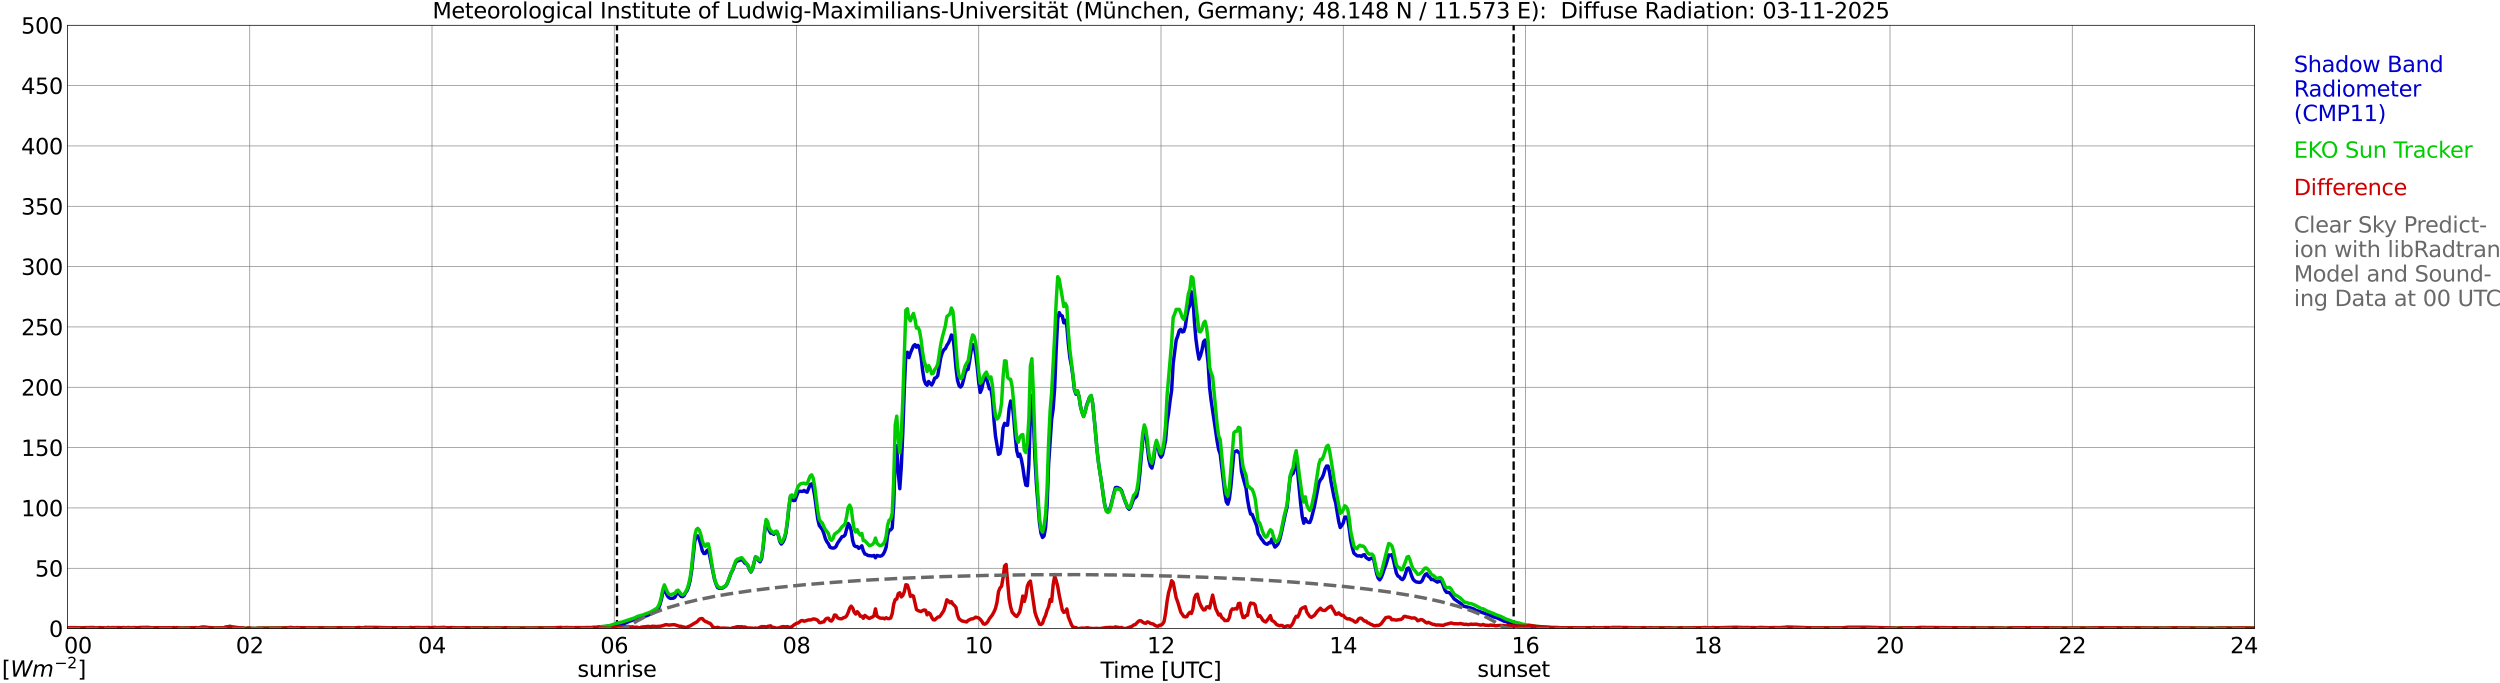 <?xml version="1.0" encoding="utf-8" standalone="no"?>
<!DOCTYPE svg PUBLIC "-//W3C//DTD SVG 1.1//EN"
  "http://www.w3.org/Graphics/SVG/1.1/DTD/svg11.dtd">
<svg xmlns:xlink="http://www.w3.org/1999/xlink" width="1085.4pt" height="296.64pt" viewBox="0 0 1085.4 296.64" xmlns="http://www.w3.org/2000/svg" version="1.1">
 <defs>
  <style type="text/css">*{stroke-linejoin: round; stroke-linecap: butt}</style>
 </defs>
 <g id="figure_1">
  <g id="patch_1">
   <path d="M 0 296.64 
L 1085.4 296.64 
L 1085.4 0 
L 0 0 
z
" style="fill: #ffffff"/>
  </g>
  <g id="axes_1">
   <g id="patch_2">
    <path d="M 29.306 272.909 
L 978.814 272.909 
L 978.814 10.976 
L 29.306 10.976 
z
" style="fill: #ffffff"/>
   </g>
   <g id="patch_3">
    <path d="M 978.814 272.909 
L 978.814 272.909 
L 978.814 10.976 
L 978.814 10.976 
z
" clip-path="url(#p2aa7db9f88)" style="fill: #d3d3d3; opacity: 0.25; stroke: #d3d3d3; stroke-linejoin: miter"/>
   </g>
   <g id="matplotlib.axis_1">
    <g id="xtick_1">
     <g id="line2d_1">
      <path d="M 29.306 272.909 
L 29.306 10.976 
" clip-path="url(#p2aa7db9f88)" style="fill: none; stroke: #808080; stroke-width: 0.3; stroke-linecap: square"/>
     </g>
     <g id="line2d_2"/>
     <g id="text_1">
      <!--    00 -->
      <g transform="translate(18.733 283.627) scale(0.095 -0.095)">
       <defs>
        <path id="DejaVuSans-20" transform="scale(0.016)"/>
        <path id="DejaVuSans-30" d="M 2034 4250 
Q 1547 4250 1301 3770 
Q 1056 3291 1056 2328 
Q 1056 1369 1301 889 
Q 1547 409 2034 409 
Q 2525 409 2770 889 
Q 3016 1369 3016 2328 
Q 3016 3291 2770 3770 
Q 2525 4250 2034 4250 
z
M 2034 4750 
Q 2819 4750 3233 4129 
Q 3647 3509 3647 2328 
Q 3647 1150 3233 529 
Q 2819 -91 2034 -91 
Q 1250 -91 836 529 
Q 422 1150 422 2328 
Q 422 3509 836 4129 
Q 1250 4750 2034 4750 
z
" transform="scale(0.016)"/>
       </defs>
       <use xlink:href="#DejaVuSans-20"/>
       <use xlink:href="#DejaVuSans-20" transform="translate(31.787 0)"/>
       <use xlink:href="#DejaVuSans-20" transform="translate(63.574 0)"/>
       <use xlink:href="#DejaVuSans-30" transform="translate(95.361 0)"/>
       <use xlink:href="#DejaVuSans-30" transform="translate(158.984 0)"/>
      </g>
     </g>
    </g>
    <g id="xtick_2">
     <g id="line2d_3">
      <path d="M 108.431 272.909 
L 108.431 10.976 
" clip-path="url(#p2aa7db9f88)" style="fill: none; stroke: #808080; stroke-width: 0.3; stroke-linecap: square"/>
     </g>
     <g id="line2d_4"/>
     <g id="text_2">
      <!-- 02 -->
      <g transform="translate(102.387 283.627) scale(0.095 -0.095)">
       <defs>
        <path id="DejaVuSans-32" d="M 1228 531 
L 3431 531 
L 3431 0 
L 469 0 
L 469 531 
Q 828 903 1448 1529 
Q 2069 2156 2228 2338 
Q 2531 2678 2651 2914 
Q 2772 3150 2772 3378 
Q 2772 3750 2511 3984 
Q 2250 4219 1831 4219 
Q 1534 4219 1204 4116 
Q 875 4013 500 3803 
L 500 4441 
Q 881 4594 1212 4672 
Q 1544 4750 1819 4750 
Q 2544 4750 2975 4387 
Q 3406 4025 3406 3419 
Q 3406 3131 3298 2873 
Q 3191 2616 2906 2266 
Q 2828 2175 2409 1742 
Q 1991 1309 1228 531 
z
" transform="scale(0.016)"/>
       </defs>
       <use xlink:href="#DejaVuSans-30"/>
       <use xlink:href="#DejaVuSans-32" transform="translate(63.623 0)"/>
      </g>
     </g>
    </g>
    <g id="xtick_3">
     <g id="line2d_5">
      <path d="M 187.557 272.909 
L 187.557 10.976 
" clip-path="url(#p2aa7db9f88)" style="fill: none; stroke: #808080; stroke-width: 0.3; stroke-linecap: square"/>
     </g>
     <g id="line2d_6"/>
     <g id="text_3">
      <!-- 04 -->
      <g transform="translate(181.513 283.627) scale(0.095 -0.095)">
       <defs>
        <path id="DejaVuSans-34" d="M 2419 4116 
L 825 1625 
L 2419 1625 
L 2419 4116 
z
M 2253 4666 
L 3047 4666 
L 3047 1625 
L 3713 1625 
L 3713 1100 
L 3047 1100 
L 3047 0 
L 2419 0 
L 2419 1100 
L 313 1100 
L 313 1709 
L 2253 4666 
z
" transform="scale(0.016)"/>
       </defs>
       <use xlink:href="#DejaVuSans-30"/>
       <use xlink:href="#DejaVuSans-34" transform="translate(63.623 0)"/>
      </g>
     </g>
    </g>
    <g id="xtick_4">
     <g id="line2d_7">
      <path d="M 266.683 272.909 
L 266.683 10.976 
" clip-path="url(#p2aa7db9f88)" style="fill: none; stroke: #808080; stroke-width: 0.3; stroke-linecap: square"/>
     </g>
     <g id="line2d_8"/>
     <g id="text_4">
      <!-- 06 -->
      <g transform="translate(260.638 283.627) scale(0.095 -0.095)">
       <defs>
        <path id="DejaVuSans-36" d="M 2113 2584 
Q 1688 2584 1439 2293 
Q 1191 2003 1191 1497 
Q 1191 994 1439 701 
Q 1688 409 2113 409 
Q 2538 409 2786 701 
Q 3034 994 3034 1497 
Q 3034 2003 2786 2293 
Q 2538 2584 2113 2584 
z
M 3366 4563 
L 3366 3988 
Q 3128 4100 2886 4159 
Q 2644 4219 2406 4219 
Q 1781 4219 1451 3797 
Q 1122 3375 1075 2522 
Q 1259 2794 1537 2939 
Q 1816 3084 2150 3084 
Q 2853 3084 3261 2657 
Q 3669 2231 3669 1497 
Q 3669 778 3244 343 
Q 2819 -91 2113 -91 
Q 1303 -91 875 529 
Q 447 1150 447 2328 
Q 447 3434 972 4092 
Q 1497 4750 2381 4750 
Q 2619 4750 2861 4703 
Q 3103 4656 3366 4563 
z
" transform="scale(0.016)"/>
       </defs>
       <use xlink:href="#DejaVuSans-30"/>
       <use xlink:href="#DejaVuSans-36" transform="translate(63.623 0)"/>
      </g>
     </g>
    </g>
    <g id="xtick_5">
     <g id="line2d_9">
      <path d="M 345.808 272.909 
L 345.808 10.976 
" clip-path="url(#p2aa7db9f88)" style="fill: none; stroke: #808080; stroke-width: 0.3; stroke-linecap: square"/>
     </g>
     <g id="line2d_10"/>
     <g id="text_5">
      <!-- 08 -->
      <g transform="translate(339.764 283.627) scale(0.095 -0.095)">
       <defs>
        <path id="DejaVuSans-38" d="M 2034 2216 
Q 1584 2216 1326 1975 
Q 1069 1734 1069 1313 
Q 1069 891 1326 650 
Q 1584 409 2034 409 
Q 2484 409 2743 651 
Q 3003 894 3003 1313 
Q 3003 1734 2745 1975 
Q 2488 2216 2034 2216 
z
M 1403 2484 
Q 997 2584 770 2862 
Q 544 3141 544 3541 
Q 544 4100 942 4425 
Q 1341 4750 2034 4750 
Q 2731 4750 3128 4425 
Q 3525 4100 3525 3541 
Q 3525 3141 3298 2862 
Q 3072 2584 2669 2484 
Q 3125 2378 3379 2068 
Q 3634 1759 3634 1313 
Q 3634 634 3220 271 
Q 2806 -91 2034 -91 
Q 1263 -91 848 271 
Q 434 634 434 1313 
Q 434 1759 690 2068 
Q 947 2378 1403 2484 
z
M 1172 3481 
Q 1172 3119 1398 2916 
Q 1625 2713 2034 2713 
Q 2441 2713 2670 2916 
Q 2900 3119 2900 3481 
Q 2900 3844 2670 4047 
Q 2441 4250 2034 4250 
Q 1625 4250 1398 4047 
Q 1172 3844 1172 3481 
z
" transform="scale(0.016)"/>
       </defs>
       <use xlink:href="#DejaVuSans-30"/>
       <use xlink:href="#DejaVuSans-38" transform="translate(63.623 0)"/>
      </g>
     </g>
    </g>
    <g id="xtick_6">
     <g id="line2d_11">
      <path d="M 424.934 272.909 
L 424.934 10.976 
" clip-path="url(#p2aa7db9f88)" style="fill: none; stroke: #808080; stroke-width: 0.3; stroke-linecap: square"/>
     </g>
     <g id="line2d_12"/>
     <g id="text_6">
      <!-- 10 -->
      <g transform="translate(418.89 283.627) scale(0.095 -0.095)">
       <defs>
        <path id="DejaVuSans-31" d="M 794 531 
L 1825 531 
L 1825 4091 
L 703 3866 
L 703 4441 
L 1819 4666 
L 2450 4666 
L 2450 531 
L 3481 531 
L 3481 0 
L 794 0 
L 794 531 
z
" transform="scale(0.016)"/>
       </defs>
       <use xlink:href="#DejaVuSans-31"/>
       <use xlink:href="#DejaVuSans-30" transform="translate(63.623 0)"/>
      </g>
     </g>
    </g>
    <g id="xtick_7">
     <g id="line2d_13">
      <path d="M 504.06 272.909 
L 504.06 10.976 
" clip-path="url(#p2aa7db9f88)" style="fill: none; stroke: #808080; stroke-width: 0.3; stroke-linecap: square"/>
     </g>
     <g id="line2d_14"/>
     <g id="text_7">
      <!-- 12 -->
      <g transform="translate(498.015 283.627) scale(0.095 -0.095)">
       <use xlink:href="#DejaVuSans-31"/>
       <use xlink:href="#DejaVuSans-32" transform="translate(63.623 0)"/>
      </g>
     </g>
    </g>
    <g id="xtick_8">
     <g id="line2d_15">
      <path d="M 583.185 272.909 
L 583.185 10.976 
" clip-path="url(#p2aa7db9f88)" style="fill: none; stroke: #808080; stroke-width: 0.3; stroke-linecap: square"/>
     </g>
     <g id="line2d_16"/>
     <g id="text_8">
      <!-- 14 -->
      <g transform="translate(577.141 283.627) scale(0.095 -0.095)">
       <use xlink:href="#DejaVuSans-31"/>
       <use xlink:href="#DejaVuSans-34" transform="translate(63.623 0)"/>
      </g>
     </g>
    </g>
    <g id="xtick_9">
     <g id="line2d_17">
      <path d="M 662.311 272.909 
L 662.311 10.976 
" clip-path="url(#p2aa7db9f88)" style="fill: none; stroke: #808080; stroke-width: 0.3; stroke-linecap: square"/>
     </g>
     <g id="line2d_18"/>
     <g id="text_9">
      <!-- 16 -->
      <g transform="translate(656.267 283.627) scale(0.095 -0.095)">
       <use xlink:href="#DejaVuSans-31"/>
       <use xlink:href="#DejaVuSans-36" transform="translate(63.623 0)"/>
      </g>
     </g>
    </g>
    <g id="xtick_10">
     <g id="line2d_19">
      <path d="M 741.437 272.909 
L 741.437 10.976 
" clip-path="url(#p2aa7db9f88)" style="fill: none; stroke: #808080; stroke-width: 0.3; stroke-linecap: square"/>
     </g>
     <g id="line2d_20"/>
     <g id="text_10">
      <!-- 18 -->
      <g transform="translate(735.392 283.627) scale(0.095 -0.095)">
       <use xlink:href="#DejaVuSans-31"/>
       <use xlink:href="#DejaVuSans-38" transform="translate(63.623 0)"/>
      </g>
     </g>
    </g>
    <g id="xtick_11">
     <g id="line2d_21">
      <path d="M 820.562 272.909 
L 820.562 10.976 
" clip-path="url(#p2aa7db9f88)" style="fill: none; stroke: #808080; stroke-width: 0.3; stroke-linecap: square"/>
     </g>
     <g id="line2d_22"/>
     <g id="text_11">
      <!-- 20 -->
      <g transform="translate(814.518 283.627) scale(0.095 -0.095)">
       <use xlink:href="#DejaVuSans-32"/>
       <use xlink:href="#DejaVuSans-30" transform="translate(63.623 0)"/>
      </g>
     </g>
    </g>
    <g id="xtick_12">
     <g id="line2d_23">
      <path d="M 899.688 272.909 
L 899.688 10.976 
" clip-path="url(#p2aa7db9f88)" style="fill: none; stroke: #808080; stroke-width: 0.3; stroke-linecap: square"/>
     </g>
     <g id="line2d_24"/>
     <g id="text_12">
      <!-- 22 -->
      <g transform="translate(893.644 283.627) scale(0.095 -0.095)">
       <use xlink:href="#DejaVuSans-32"/>
       <use xlink:href="#DejaVuSans-32" transform="translate(63.623 0)"/>
      </g>
     </g>
    </g>
    <g id="xtick_13">
     <g id="line2d_25">
      <path d="M 978.814 272.909 
L 978.814 10.976 
" clip-path="url(#p2aa7db9f88)" style="fill: none; stroke: #808080; stroke-width: 0.3; stroke-linecap: square"/>
     </g>
     <g id="line2d_26"/>
     <g id="text_13">
      <!-- 24    -->
      <g transform="translate(968.241 283.627) scale(0.095 -0.095)">
       <use xlink:href="#DejaVuSans-32"/>
       <use xlink:href="#DejaVuSans-34" transform="translate(63.623 0)"/>
       <use xlink:href="#DejaVuSans-20" transform="translate(127.246 0)"/>
       <use xlink:href="#DejaVuSans-20" transform="translate(159.033 0)"/>
       <use xlink:href="#DejaVuSans-20" transform="translate(190.82 0)"/>
      </g>
     </g>
    </g>
    <g id="text_14">
     <!-- Time [UTC] -->
     <g transform="translate(477.806 294.322) scale(0.095 -0.095)">
      <defs>
       <path id="DejaVuSans-54" d="M -19 4666 
L 3928 4666 
L 3928 4134 
L 2272 4134 
L 2272 0 
L 1638 0 
L 1638 4134 
L -19 4134 
L -19 4666 
z
" transform="scale(0.016)"/>
       <path id="DejaVuSans-69" d="M 603 3500 
L 1178 3500 
L 1178 0 
L 603 0 
L 603 3500 
z
M 603 4863 
L 1178 4863 
L 1178 4134 
L 603 4134 
L 603 4863 
z
" transform="scale(0.016)"/>
       <path id="DejaVuSans-6d" d="M 3328 2828 
Q 3544 3216 3844 3400 
Q 4144 3584 4550 3584 
Q 5097 3584 5394 3201 
Q 5691 2819 5691 2113 
L 5691 0 
L 5113 0 
L 5113 2094 
Q 5113 2597 4934 2840 
Q 4756 3084 4391 3084 
Q 3944 3084 3684 2787 
Q 3425 2491 3425 1978 
L 3425 0 
L 2847 0 
L 2847 2094 
Q 2847 2600 2669 2842 
Q 2491 3084 2119 3084 
Q 1678 3084 1418 2786 
Q 1159 2488 1159 1978 
L 1159 0 
L 581 0 
L 581 3500 
L 1159 3500 
L 1159 2956 
Q 1356 3278 1631 3431 
Q 1906 3584 2284 3584 
Q 2666 3584 2933 3390 
Q 3200 3197 3328 2828 
z
" transform="scale(0.016)"/>
       <path id="DejaVuSans-65" d="M 3597 1894 
L 3597 1613 
L 953 1613 
Q 991 1019 1311 708 
Q 1631 397 2203 397 
Q 2534 397 2845 478 
Q 3156 559 3463 722 
L 3463 178 
Q 3153 47 2828 -22 
Q 2503 -91 2169 -91 
Q 1331 -91 842 396 
Q 353 884 353 1716 
Q 353 2575 817 3079 
Q 1281 3584 2069 3584 
Q 2775 3584 3186 3129 
Q 3597 2675 3597 1894 
z
M 3022 2063 
Q 3016 2534 2758 2815 
Q 2500 3097 2075 3097 
Q 1594 3097 1305 2825 
Q 1016 2553 972 2059 
L 3022 2063 
z
" transform="scale(0.016)"/>
       <path id="DejaVuSans-5b" d="M 550 4863 
L 1875 4863 
L 1875 4416 
L 1125 4416 
L 1125 -397 
L 1875 -397 
L 1875 -844 
L 550 -844 
L 550 4863 
z
" transform="scale(0.016)"/>
       <path id="DejaVuSans-55" d="M 556 4666 
L 1191 4666 
L 1191 1831 
Q 1191 1081 1462 751 
Q 1734 422 2344 422 
Q 2950 422 3222 751 
Q 3494 1081 3494 1831 
L 3494 4666 
L 4128 4666 
L 4128 1753 
Q 4128 841 3676 375 
Q 3225 -91 2344 -91 
Q 1459 -91 1007 375 
Q 556 841 556 1753 
L 556 4666 
z
" transform="scale(0.016)"/>
       <path id="DejaVuSans-43" d="M 4122 4306 
L 4122 3641 
Q 3803 3938 3442 4084 
Q 3081 4231 2675 4231 
Q 1875 4231 1450 3742 
Q 1025 3253 1025 2328 
Q 1025 1406 1450 917 
Q 1875 428 2675 428 
Q 3081 428 3442 575 
Q 3803 722 4122 1019 
L 4122 359 
Q 3791 134 3420 21 
Q 3050 -91 2638 -91 
Q 1578 -91 968 557 
Q 359 1206 359 2328 
Q 359 3453 968 4101 
Q 1578 4750 2638 4750 
Q 3056 4750 3426 4639 
Q 3797 4528 4122 4306 
z
" transform="scale(0.016)"/>
       <path id="DejaVuSans-5d" d="M 1947 4863 
L 1947 -844 
L 622 -844 
L 622 -397 
L 1369 -397 
L 1369 4416 
L 622 4416 
L 622 4863 
L 1947 4863 
z
" transform="scale(0.016)"/>
      </defs>
      <use xlink:href="#DejaVuSans-54"/>
      <use xlink:href="#DejaVuSans-69" transform="translate(57.959 0)"/>
      <use xlink:href="#DejaVuSans-6d" transform="translate(85.742 0)"/>
      <use xlink:href="#DejaVuSans-65" transform="translate(183.154 0)"/>
      <use xlink:href="#DejaVuSans-20" transform="translate(244.678 0)"/>
      <use xlink:href="#DejaVuSans-5b" transform="translate(276.465 0)"/>
      <use xlink:href="#DejaVuSans-55" transform="translate(315.479 0)"/>
      <use xlink:href="#DejaVuSans-54" transform="translate(388.672 0)"/>
      <use xlink:href="#DejaVuSans-43" transform="translate(443.881 0)"/>
      <use xlink:href="#DejaVuSans-5d" transform="translate(513.705 0)"/>
     </g>
    </g>
   </g>
   <g id="matplotlib.axis_2">
    <g id="ytick_1">
     <g id="line2d_27">
      <path d="M 29.306 272.909 
L 978.814 272.909 
" clip-path="url(#p2aa7db9f88)" style="fill: none; stroke: #808080; stroke-width: 0.3; stroke-linecap: square"/>
     </g>
     <g id="line2d_28"/>
     <g id="text_15">
      <!-- 0 -->
      <g transform="translate(21.261 276.518) scale(0.095 -0.095)">
       <use xlink:href="#DejaVuSans-30"/>
      </g>
     </g>
    </g>
    <g id="ytick_2">
     <g id="line2d_29">
      <path d="M 29.306 246.715 
L 978.814 246.715 
" clip-path="url(#p2aa7db9f88)" style="fill: none; stroke: #808080; stroke-width: 0.3; stroke-linecap: square"/>
     </g>
     <g id="line2d_30"/>
     <g id="text_16">
      <!-- 50 -->
      <g transform="translate(15.217 250.325) scale(0.095 -0.095)">
       <defs>
        <path id="DejaVuSans-35" d="M 691 4666 
L 3169 4666 
L 3169 4134 
L 1269 4134 
L 1269 2991 
Q 1406 3038 1543 3061 
Q 1681 3084 1819 3084 
Q 2600 3084 3056 2656 
Q 3513 2228 3513 1497 
Q 3513 744 3044 326 
Q 2575 -91 1722 -91 
Q 1428 -91 1123 -41 
Q 819 9 494 109 
L 494 744 
Q 775 591 1075 516 
Q 1375 441 1709 441 
Q 2250 441 2565 725 
Q 2881 1009 2881 1497 
Q 2881 1984 2565 2268 
Q 2250 2553 1709 2553 
Q 1456 2553 1204 2497 
Q 953 2441 691 2322 
L 691 4666 
z
" transform="scale(0.016)"/>
       </defs>
       <use xlink:href="#DejaVuSans-35"/>
       <use xlink:href="#DejaVuSans-30" transform="translate(63.623 0)"/>
      </g>
     </g>
    </g>
    <g id="ytick_3">
     <g id="line2d_31">
      <path d="M 29.306 220.522 
L 978.814 220.522 
" clip-path="url(#p2aa7db9f88)" style="fill: none; stroke: #808080; stroke-width: 0.3; stroke-linecap: square"/>
     </g>
     <g id="line2d_32"/>
     <g id="text_17">
      <!-- 100 -->
      <g transform="translate(9.173 224.131) scale(0.095 -0.095)">
       <use xlink:href="#DejaVuSans-31"/>
       <use xlink:href="#DejaVuSans-30" transform="translate(63.623 0)"/>
       <use xlink:href="#DejaVuSans-30" transform="translate(127.246 0)"/>
      </g>
     </g>
    </g>
    <g id="ytick_4">
     <g id="line2d_33">
      <path d="M 29.306 194.329 
L 978.814 194.329 
" clip-path="url(#p2aa7db9f88)" style="fill: none; stroke: #808080; stroke-width: 0.3; stroke-linecap: square"/>
     </g>
     <g id="line2d_34"/>
     <g id="text_18">
      <!-- 150 -->
      <g transform="translate(9.173 197.938) scale(0.095 -0.095)">
       <use xlink:href="#DejaVuSans-31"/>
       <use xlink:href="#DejaVuSans-35" transform="translate(63.623 0)"/>
       <use xlink:href="#DejaVuSans-30" transform="translate(127.246 0)"/>
      </g>
     </g>
    </g>
    <g id="ytick_5">
     <g id="line2d_35">
      <path d="M 29.306 168.136 
L 978.814 168.136 
" clip-path="url(#p2aa7db9f88)" style="fill: none; stroke: #808080; stroke-width: 0.3; stroke-linecap: square"/>
     </g>
     <g id="line2d_36"/>
     <g id="text_19">
      <!-- 200 -->
      <g transform="translate(9.173 171.745) scale(0.095 -0.095)">
       <use xlink:href="#DejaVuSans-32"/>
       <use xlink:href="#DejaVuSans-30" transform="translate(63.623 0)"/>
       <use xlink:href="#DejaVuSans-30" transform="translate(127.246 0)"/>
      </g>
     </g>
    </g>
    <g id="ytick_6">
     <g id="line2d_37">
      <path d="M 29.306 141.942 
L 978.814 141.942 
" clip-path="url(#p2aa7db9f88)" style="fill: none; stroke: #808080; stroke-width: 0.3; stroke-linecap: square"/>
     </g>
     <g id="line2d_38"/>
     <g id="text_20">
      <!-- 250 -->
      <g transform="translate(9.173 145.551) scale(0.095 -0.095)">
       <use xlink:href="#DejaVuSans-32"/>
       <use xlink:href="#DejaVuSans-35" transform="translate(63.623 0)"/>
       <use xlink:href="#DejaVuSans-30" transform="translate(127.246 0)"/>
      </g>
     </g>
    </g>
    <g id="ytick_7">
     <g id="line2d_39">
      <path d="M 29.306 115.749 
L 978.814 115.749 
" clip-path="url(#p2aa7db9f88)" style="fill: none; stroke: #808080; stroke-width: 0.3; stroke-linecap: square"/>
     </g>
     <g id="line2d_40"/>
     <g id="text_21">
      <!-- 300 -->
      <g transform="translate(9.173 119.358) scale(0.095 -0.095)">
       <defs>
        <path id="DejaVuSans-33" d="M 2597 2516 
Q 3050 2419 3304 2112 
Q 3559 1806 3559 1356 
Q 3559 666 3084 287 
Q 2609 -91 1734 -91 
Q 1441 -91 1130 -33 
Q 819 25 488 141 
L 488 750 
Q 750 597 1062 519 
Q 1375 441 1716 441 
Q 2309 441 2620 675 
Q 2931 909 2931 1356 
Q 2931 1769 2642 2001 
Q 2353 2234 1838 2234 
L 1294 2234 
L 1294 2753 
L 1863 2753 
Q 2328 2753 2575 2939 
Q 2822 3125 2822 3475 
Q 2822 3834 2567 4026 
Q 2313 4219 1838 4219 
Q 1578 4219 1281 4162 
Q 984 4106 628 3988 
L 628 4550 
Q 988 4650 1302 4700 
Q 1616 4750 1894 4750 
Q 2613 4750 3031 4423 
Q 3450 4097 3450 3541 
Q 3450 3153 3228 2886 
Q 3006 2619 2597 2516 
z
" transform="scale(0.016)"/>
       </defs>
       <use xlink:href="#DejaVuSans-33"/>
       <use xlink:href="#DejaVuSans-30" transform="translate(63.623 0)"/>
       <use xlink:href="#DejaVuSans-30" transform="translate(127.246 0)"/>
      </g>
     </g>
    </g>
    <g id="ytick_8">
     <g id="line2d_41">
      <path d="M 29.306 89.556 
L 978.814 89.556 
" clip-path="url(#p2aa7db9f88)" style="fill: none; stroke: #808080; stroke-width: 0.3; stroke-linecap: square"/>
     </g>
     <g id="line2d_42"/>
     <g id="text_22">
      <!-- 350 -->
      <g transform="translate(9.173 93.165) scale(0.095 -0.095)">
       <use xlink:href="#DejaVuSans-33"/>
       <use xlink:href="#DejaVuSans-35" transform="translate(63.623 0)"/>
       <use xlink:href="#DejaVuSans-30" transform="translate(127.246 0)"/>
      </g>
     </g>
    </g>
    <g id="ytick_9">
     <g id="line2d_43">
      <path d="M 29.306 63.362 
L 978.814 63.362 
" clip-path="url(#p2aa7db9f88)" style="fill: none; stroke: #808080; stroke-width: 0.3; stroke-linecap: square"/>
     </g>
     <g id="line2d_44"/>
     <g id="text_23">
      <!-- 400 -->
      <g transform="translate(9.173 66.972) scale(0.095 -0.095)">
       <use xlink:href="#DejaVuSans-34"/>
       <use xlink:href="#DejaVuSans-30" transform="translate(63.623 0)"/>
       <use xlink:href="#DejaVuSans-30" transform="translate(127.246 0)"/>
      </g>
     </g>
    </g>
    <g id="ytick_10">
     <g id="line2d_45">
      <path d="M 29.306 37.169 
L 978.814 37.169 
" clip-path="url(#p2aa7db9f88)" style="fill: none; stroke: #808080; stroke-width: 0.3; stroke-linecap: square"/>
     </g>
     <g id="line2d_46"/>
     <g id="text_24">
      <!-- 450 -->
      <g transform="translate(9.173 40.778) scale(0.095 -0.095)">
       <use xlink:href="#DejaVuSans-34"/>
       <use xlink:href="#DejaVuSans-35" transform="translate(63.623 0)"/>
       <use xlink:href="#DejaVuSans-30" transform="translate(127.246 0)"/>
      </g>
     </g>
    </g>
    <g id="ytick_11">
     <g id="line2d_47">
      <path d="M 29.306 10.976 
L 978.814 10.976 
" clip-path="url(#p2aa7db9f88)" style="fill: none; stroke: #808080; stroke-width: 0.3; stroke-linecap: square"/>
     </g>
     <g id="line2d_48"/>
     <g id="text_25">
      <!-- 500 -->
      <g transform="translate(9.173 14.585) scale(0.095 -0.095)">
       <use xlink:href="#DejaVuSans-35"/>
       <use xlink:href="#DejaVuSans-30" transform="translate(63.623 0)"/>
       <use xlink:href="#DejaVuSans-30" transform="translate(127.246 0)"/>
      </g>
     </g>
    </g>
   </g>
   <g id="line2d_49">
    <path d="M 267.87 272.909 
L 267.87 10.976 
" clip-path="url(#p2aa7db9f88)" style="fill: none; stroke-dasharray: 3.7,1.6; stroke-dashoffset: 0; stroke: #000000"/>
   </g>
   <g id="line2d_50">
    <path d="M 657.168 272.909 
L 657.168 10.976 
" clip-path="url(#p2aa7db9f88)" style="fill: none; stroke-dasharray: 3.7,1.6; stroke-dashoffset: 0; stroke: #000000"/>
   </g>
   <g id="line2d_51">
    <path d="M 29.306 272.909 
L 260.089 272.909 
L 260.748 272.374 
L 268.661 271.049 
L 269.32 271.159 
L 269.98 270.829 
L 271.298 270.609 
L 273.277 269.729 
L 274.595 269.289 
L 275.255 268.844 
L 275.914 268.734 
L 277.233 267.853 
L 278.552 267.853 
L 279.87 267.413 
L 280.53 267.413 
L 281.849 266.858 
L 282.508 266.418 
L 283.167 266.308 
L 285.145 264.988 
L 285.805 264.213 
L 286.464 262.667 
L 287.124 260.352 
L 287.783 257.046 
L 288.442 255.391 
L 289.102 257.266 
L 289.761 258.702 
L 290.42 259.472 
L 291.08 259.802 
L 292.399 259.692 
L 293.058 259.252 
L 293.717 257.926 
L 294.377 257.266 
L 295.696 258.922 
L 296.355 259.032 
L 297.014 258.586 
L 297.674 257.266 
L 298.333 256.381 
L 298.992 254.511 
L 299.652 251.86 
L 300.311 247.449 
L 301.63 235.096 
L 302.289 232.671 
L 302.949 232.671 
L 303.608 234.216 
L 304.267 236.422 
L 304.927 239.177 
L 305.586 240.282 
L 306.246 240.282 
L 306.905 239.067 
L 307.564 238.627 
L 310.202 251.53 
L 310.861 253.515 
L 311.521 255.061 
L 312.18 255.391 
L 313.499 255.391 
L 314.818 254.621 
L 315.477 253.845 
L 316.136 252.3 
L 317.455 248.664 
L 318.114 247.559 
L 318.774 245.683 
L 319.433 244.143 
L 320.093 243.588 
L 322.071 242.928 
L 322.73 243.588 
L 323.39 244.473 
L 324.049 244.803 
L 324.708 245.573 
L 325.368 247.229 
L 326.027 248.334 
L 326.686 247.119 
L 328.005 241.823 
L 328.665 242.048 
L 329.324 243.368 
L 329.983 243.918 
L 330.643 242.598 
L 331.302 237.967 
L 331.961 231.015 
L 332.621 226.274 
L 333.28 227.38 
L 333.94 230.355 
L 334.599 231.461 
L 335.258 231.461 
L 335.918 232.011 
L 336.577 231.015 
L 337.236 230.795 
L 337.896 232.341 
L 338.555 235.096 
L 339.215 236.201 
L 339.874 235.426 
L 340.533 234.106 
L 341.193 231.571 
L 341.852 226.824 
L 342.512 220.318 
L 343.171 215.797 
L 343.83 215.687 
L 344.49 217.342 
L 345.149 217.232 
L 346.468 213.701 
L 347.127 213.261 
L 348.446 213.371 
L 349.105 212.931 
L 349.765 213.481 
L 350.424 213.701 
L 351.743 210.391 
L 352.402 210.061 
L 353.062 211.826 
L 353.721 215.467 
L 355.04 225.394 
L 355.699 228.15 
L 357.018 229.915 
L 357.677 231.571 
L 358.337 233.886 
L 358.996 235.206 
L 359.655 236.091 
L 360.315 237.522 
L 360.974 237.857 
L 361.634 237.967 
L 362.293 237.857 
L 362.952 237.302 
L 363.612 235.871 
L 365.59 233.001 
L 366.249 232.891 
L 366.909 232.231 
L 368.227 227.27 
L 368.887 228.15 
L 369.546 230.355 
L 370.206 234.766 
L 370.865 236.862 
L 371.524 237.302 
L 372.184 237.302 
L 372.843 238.077 
L 373.502 237.632 
L 374.162 236.972 
L 374.821 239.177 
L 375.481 240.502 
L 376.14 240.722 
L 376.799 241.163 
L 378.777 241.383 
L 379.437 241.163 
L 380.096 242.158 
L 380.756 241.163 
L 382.074 241.493 
L 382.734 241.273 
L 383.393 240.722 
L 384.053 239.507 
L 384.712 237.632 
L 385.371 232.341 
L 386.031 230.135 
L 386.69 230.025 
L 387.349 229.25 
L 388.009 219.218 
L 388.668 197.158 
L 389.328 193.517 
L 389.987 205.32 
L 390.646 212.156 
L 391.306 202.674 
L 391.965 187.566 
L 392.624 168.371 
L 393.284 153.703 
L 393.943 152.933 
L 394.603 155.248 
L 395.262 153.263 
L 396.581 150.177 
L 397.24 149.622 
L 397.899 150.727 
L 398.559 149.957 
L 399.218 151.168 
L 399.878 154.808 
L 400.537 160.655 
L 401.196 164.846 
L 401.856 166.611 
L 402.515 167.271 
L 403.175 165.616 
L 403.834 166.501 
L 404.493 167.161 
L 405.153 165.946 
L 405.812 164.18 
L 406.471 163.96 
L 407.131 163.08 
L 408.45 155.248 
L 409.109 153.153 
L 409.768 151.833 
L 410.428 151.388 
L 411.087 149.957 
L 411.746 148.962 
L 412.406 147.527 
L 413.065 145.431 
L 413.725 145.876 
L 414.384 152.053 
L 415.043 159.769 
L 415.703 165.066 
L 416.362 167.381 
L 417.022 168.041 
L 417.681 167.271 
L 418.34 164.846 
L 419 161.975 
L 419.659 160.545 
L 420.318 160.325 
L 420.978 156.684 
L 421.637 152.163 
L 422.297 149.622 
L 422.956 150.617 
L 423.615 153.928 
L 424.275 159.329 
L 424.934 166.166 
L 425.593 170.357 
L 426.253 168.817 
L 426.912 165.726 
L 427.572 164.29 
L 428.231 163.85 
L 429.55 168.817 
L 430.209 168.707 
L 430.869 173.228 
L 431.528 182.269 
L 432.187 189.216 
L 433.506 197.268 
L 434.165 196.828 
L 434.825 193.407 
L 435.484 185.8 
L 436.144 183.815 
L 436.803 184.585 
L 437.462 184.585 
L 438.122 177.418 
L 438.781 174.108 
L 439.44 174.993 
L 440.1 181.279 
L 440.759 189.216 
L 441.419 195.612 
L 442.078 198.153 
L 442.737 197.158 
L 443.397 199.253 
L 444.056 202.784 
L 444.716 207.305 
L 445.375 210.616 
L 446.034 210.836 
L 446.694 201.679 
L 447.353 179.514 
L 448.012 171.682 
L 448.672 182.599 
L 449.331 198.923 
L 449.991 210.506 
L 451.309 227.154 
L 451.969 231.571 
L 452.628 233.331 
L 453.287 232.671 
L 453.947 229.03 
L 454.606 219.658 
L 455.266 201.459 
L 456.584 182.049 
L 457.244 177.418 
L 457.903 168.261 
L 458.563 151.608 
L 459.222 138.375 
L 459.881 135.729 
L 460.541 136.939 
L 461.2 137.165 
L 461.859 140.14 
L 462.519 139.035 
L 463.178 141.576 
L 463.838 149.292 
L 464.497 155.358 
L 465.156 158.669 
L 465.816 163.3 
L 466.475 169.257 
L 467.134 171.132 
L 467.794 169.697 
L 468.453 172.122 
L 469.113 176.533 
L 469.772 178.959 
L 470.431 180.724 
L 471.091 178.849 
L 471.75 175.983 
L 473.069 172.452 
L 473.728 171.792 
L 474.388 175.103 
L 475.047 181.499 
L 476.366 196.058 
L 477.025 201.679 
L 478.344 210.061 
L 479.003 215.137 
L 479.663 219.328 
L 480.322 221.533 
L 480.981 222.083 
L 481.641 221.533 
L 482.3 219.438 
L 483.619 214.031 
L 484.278 211.716 
L 484.938 211.606 
L 486.256 212.156 
L 486.916 212.931 
L 488.235 217.012 
L 489.553 220.318 
L 490.213 221.093 
L 490.872 220.208 
L 492.191 216.567 
L 492.85 216.127 
L 493.51 215.357 
L 494.169 212.156 
L 494.828 206.09 
L 496.147 190.761 
L 496.807 186.9 
L 497.466 188.666 
L 498.785 199.473 
L 499.444 202.344 
L 500.103 203.224 
L 500.763 200.579 
L 501.422 195.172 
L 502.082 192.307 
L 502.741 194.072 
L 503.4 197.268 
L 504.06 198.483 
L 504.719 197.488 
L 506.038 191.311 
L 506.697 183.485 
L 507.357 179.294 
L 508.016 173.888 
L 508.675 169.477 
L 509.335 157.894 
L 510.654 147.642 
L 511.313 145.876 
L 511.972 143.561 
L 512.632 143.006 
L 513.291 144.111 
L 513.95 143.891 
L 514.61 141.796 
L 515.269 137.049 
L 515.929 133.964 
L 516.588 132.638 
L 517.247 126.687 
L 517.907 129.113 
L 518.566 139.59 
L 519.226 147.307 
L 519.885 152.163 
L 520.544 155.909 
L 521.204 154.368 
L 521.863 151.943 
L 522.522 148.412 
L 523.182 147.642 
L 523.841 151.608 
L 524.501 157.564 
L 525.16 168.261 
L 525.819 173.888 
L 527.138 182.71 
L 528.457 191.757 
L 529.116 195.282 
L 529.776 197.158 
L 531.754 214.031 
L 532.413 217.892 
L 533.073 218.888 
L 533.732 216.567 
L 534.391 211.276 
L 535.71 196.278 
L 537.029 195.722 
L 537.688 196.388 
L 538.348 196.828 
L 539.007 204.549 
L 539.666 207.305 
L 540.985 212.046 
L 541.644 217.012 
L 542.304 220.648 
L 542.963 223.189 
L 543.623 223.299 
L 545.601 228.26 
L 546.26 231.791 
L 546.919 232.671 
L 547.579 233.886 
L 548.238 234.656 
L 548.898 235.651 
L 549.557 236.091 
L 550.216 236.312 
L 550.876 235.651 
L 551.535 235.651 
L 552.195 233.996 
L 552.854 236.091 
L 553.513 237.522 
L 554.173 236.972 
L 554.832 236.201 
L 555.491 234.546 
L 556.151 232.121 
L 558.129 222.743 
L 558.788 220.208 
L 560.107 207.415 
L 560.766 205.98 
L 561.426 205.54 
L 562.085 202.564 
L 562.745 201.019 
L 563.404 205.32 
L 564.723 218.888 
L 565.382 224.289 
L 566.042 227.154 
L 566.701 225.174 
L 567.36 226.384 
L 568.02 226.824 
L 568.679 226.824 
L 569.338 225.174 
L 570.657 219.878 
L 572.635 209.621 
L 573.295 208.295 
L 573.954 207.525 
L 574.613 205.98 
L 575.273 203.664 
L 575.932 202.344 
L 576.592 202.344 
L 577.251 205.1 
L 577.91 209.29 
L 579.229 216.017 
L 579.889 218.332 
L 581.207 226.384 
L 581.867 229.03 
L 582.526 228.15 
L 583.185 227.044 
L 583.845 224.509 
L 584.504 224.509 
L 585.164 225.504 
L 585.823 229.805 
L 586.482 234.876 
L 587.142 237.857 
L 587.801 240.172 
L 589.12 241.273 
L 589.779 241.383 
L 590.439 241.273 
L 591.098 241.603 
L 591.757 240.942 
L 592.417 240.832 
L 593.076 242.048 
L 594.395 242.928 
L 595.054 242.488 
L 595.714 242.268 
L 596.373 242.708 
L 597.692 249.104 
L 598.351 250.98 
L 599.011 251.75 
L 599.67 250.76 
L 600.329 249.104 
L 600.989 247.009 
L 601.648 245.353 
L 602.967 240.942 
L 603.626 241.052 
L 604.286 240.832 
L 604.945 243.038 
L 606.264 248.884 
L 606.923 250.094 
L 607.582 250.43 
L 608.242 251.31 
L 608.901 251.64 
L 609.561 250.87 
L 610.22 249.104 
L 610.879 246.899 
L 611.539 246.569 
L 612.198 247.889 
L 612.858 249.984 
L 613.517 251.53 
L 614.176 252.19 
L 614.836 252.635 
L 616.154 252.855 
L 616.814 252.745 
L 617.473 252.08 
L 618.133 250.54 
L 618.792 249.434 
L 619.451 249.104 
L 620.111 250.204 
L 620.77 250.65 
L 621.429 251.64 
L 622.089 251.53 
L 624.067 252.745 
L 624.726 252.415 
L 625.386 252.3 
L 626.045 252.745 
L 627.364 256.271 
L 628.023 257.156 
L 628.683 257.156 
L 629.342 257.376 
L 630.661 259.032 
L 631.32 260.022 
L 634.617 262.337 
L 635.276 263.113 
L 636.595 263.443 
L 637.914 263.773 
L 639.892 264.433 
L 640.552 264.873 
L 646.486 266.968 
L 648.464 267.853 
L 649.783 268.184 
L 653.08 269.729 
L 653.739 269.839 
L 655.058 270.389 
L 658.355 271.384 
L 660.333 271.824 
L 661.652 272.154 
L 662.97 272.374 
L 663.63 272.909 
L 978.154 272.909 
L 978.154 272.909 
" clip-path="url(#p2aa7db9f88)" style="fill: none; stroke: #0000cc; stroke-width: 1.5; stroke-linecap: square"/>
   </g>
   <g id="line2d_52">
    <path d="M 28.646 272.444 
L 29.306 272.574 
L 30.625 272.489 
L 34.581 272.533 
L 35.24 272.612 
L 36.559 272.524 
L 40.515 272.464 
L 41.834 272.596 
L 43.153 272.504 
L 45.79 272.589 
L 47.109 272.454 
L 47.768 272.61 
L 48.428 272.487 
L 53.043 272.529 
L 53.703 272.461 
L 54.362 272.541 
L 55.681 272.479 
L 57 272.527 
L 58.319 272.484 
L 59.637 272.539 
L 60.956 272.46 
L 62.934 272.459 
L 63.594 272.401 
L 65.572 272.516 
L 66.231 272.58 
L 67.55 272.52 
L 69.528 272.529 
L 74.144 272.524 
L 74.803 272.575 
L 75.462 272.482 
L 76.122 272.642 
L 76.781 272.492 
L 78.759 272.671 
L 85.353 272.503 
L 86.013 272.592 
L 87.991 272.265 
L 89.309 272.352 
L 90.628 272.491 
L 91.947 272.54 
L 92.606 272.631 
L 95.244 272.587 
L 97.222 272.545 
L 97.881 272.295 
L 99.86 271.95 
L 101.178 272.268 
L 102.497 272.429 
L 103.816 272.534 
L 105.794 272.654 
L 106.453 272.889 
L 107.772 272.652 
L 108.431 272.661 
L 109.091 272.827 
L 111.069 272.927 
L 111.728 272.724 
L 112.388 272.671 
L 113.047 272.743 
L 113.707 272.674 
L 115.025 272.709 
L 123.597 272.625 
L 126.235 272.448 
L 128.213 272.594 
L 128.872 272.494 
L 130.191 272.54 
L 138.104 272.589 
L 139.422 272.565 
L 143.379 272.646 
L 147.994 272.546 
L 149.313 272.564 
L 151.951 272.551 
L 152.61 272.666 
L 155.907 272.462 
L 157.226 272.595 
L 158.544 272.425 
L 160.523 272.448 
L 163.819 272.461 
L 171.732 272.588 
L 173.71 272.52 
L 175.688 272.615 
L 177.007 272.614 
L 178.326 272.45 
L 178.985 272.528 
L 181.623 272.461 
L 182.941 272.515 
L 186.238 272.48 
L 186.898 272.552 
L 188.876 272.416 
L 189.535 272.538 
L 192.832 272.422 
L 194.151 272.583 
L 196.129 272.489 
L 198.107 272.538 
L 198.767 272.612 
L 200.745 272.547 
L 201.404 272.511 
L 202.063 272.597 
L 202.723 272.518 
L 204.042 272.648 
L 205.36 272.59 
L 213.273 272.617 
L 213.932 272.679 
L 215.251 272.59 
L 216.57 272.575 
L 218.548 272.666 
L 219.207 272.524 
L 222.504 272.66 
L 226.461 272.664 
L 238.329 272.6 
L 243.604 272.446 
L 244.264 272.522 
L 245.583 272.474 
L 248.88 272.522 
L 256.792 272.473 
L 258.111 272.353 
L 258.77 272.412 
L 260.089 272.17 
L 260.748 272.167 
L 261.408 271.979 
L 264.045 271.796 
L 266.023 271.207 
L 267.342 270.673 
L 269.98 270.095 
L 275.914 268.132 
L 276.573 267.669 
L 279.211 266.937 
L 282.508 265.688 
L 285.145 264.106 
L 285.805 263.228 
L 286.464 261.696 
L 287.124 259.177 
L 287.783 255.771 
L 288.442 253.933 
L 289.761 257.096 
L 290.42 257.951 
L 291.08 258.214 
L 293.058 257.621 
L 293.717 256.537 
L 294.377 256.22 
L 295.696 257.915 
L 296.355 258.322 
L 297.014 257.892 
L 297.674 256.908 
L 298.333 255.68 
L 298.992 253.585 
L 299.652 250.668 
L 300.311 245.83 
L 301.63 232.69 
L 302.289 229.947 
L 302.949 229.394 
L 303.608 230.156 
L 304.267 232.084 
L 304.927 234.847 
L 305.586 236.702 
L 306.246 237.192 
L 306.905 236.176 
L 307.564 236.167 
L 308.224 239.48 
L 309.543 247.877 
L 310.202 251.088 
L 310.861 253.173 
L 311.521 254.487 
L 312.18 254.983 
L 312.839 255.26 
L 313.499 255.182 
L 314.818 254.428 
L 315.477 253.68 
L 316.136 252.115 
L 317.455 248.671 
L 318.114 247.199 
L 319.433 243.506 
L 320.093 242.763 
L 320.752 242.618 
L 321.411 242.273 
L 322.071 242.12 
L 324.708 245.377 
L 325.368 246.941 
L 326.027 248.105 
L 326.686 247.036 
L 327.346 244.241 
L 328.005 242.08 
L 328.665 242.078 
L 329.324 243.068 
L 329.983 243.344 
L 330.643 241.758 
L 331.302 237.089 
L 331.961 230.179 
L 332.621 225.562 
L 333.28 226.439 
L 333.94 229.332 
L 334.599 230.267 
L 335.918 231.495 
L 336.577 230.717 
L 337.236 230.619 
L 337.896 232.118 
L 338.555 234.583 
L 339.215 235.507 
L 339.874 234.565 
L 340.533 233.292 
L 341.193 230.819 
L 341.852 225.953 
L 342.512 219.741 
L 343.171 215.234 
L 343.83 214.858 
L 344.49 215.906 
L 345.149 215.386 
L 345.808 213.057 
L 346.468 211.29 
L 347.127 210.376 
L 347.787 209.966 
L 349.105 209.75 
L 349.765 210.098 
L 350.424 210.019 
L 351.743 206.641 
L 352.402 206.163 
L 353.062 207.634 
L 353.721 211.331 
L 355.04 221.824 
L 355.699 225.51 
L 356.359 226.475 
L 357.018 227.07 
L 357.677 228.645 
L 358.337 229.895 
L 359.655 231.6 
L 360.315 234.018 
L 360.974 234.578 
L 361.634 233.863 
L 362.293 231.964 
L 364.271 230.478 
L 365.59 228.689 
L 366.249 228.131 
L 366.909 227.327 
L 367.568 224.292 
L 368.227 220.331 
L 368.887 219.296 
L 369.546 220.616 
L 370.206 225.861 
L 370.865 229.741 
L 371.524 230.986 
L 372.184 229.967 
L 372.843 231.473 
L 373.502 232.28 
L 374.162 231.594 
L 374.821 234.701 
L 375.481 234.778 
L 377.459 236.881 
L 378.118 236.716 
L 378.777 236.371 
L 379.437 235.597 
L 380.096 233.606 
L 380.756 235.811 
L 381.415 236.477 
L 382.074 236.92 
L 382.734 236.775 
L 383.393 236.183 
L 384.053 235.28 
L 384.712 232.909 
L 385.371 227.999 
L 386.031 225.81 
L 386.69 225.444 
L 387.349 222.854 
L 388.009 208.637 
L 388.668 184.553 
L 389.328 180.686 
L 389.987 190.136 
L 390.646 196.609 
L 391.306 188.935 
L 391.965 173.165 
L 393.284 134.657 
L 393.943 134.036 
L 394.603 138.261 
L 395.262 139.297 
L 395.921 137.398 
L 396.581 136.084 
L 397.24 138.539 
L 397.899 142.447 
L 398.559 142.146 
L 399.218 143.571 
L 399.878 147.415 
L 400.537 152.839 
L 401.196 156.751 
L 401.856 158.658 
L 402.515 161.293 
L 403.175 158.738 
L 403.834 160.071 
L 404.493 162.29 
L 405.153 162.085 
L 405.812 160.42 
L 406.471 159.6 
L 407.131 158.089 
L 408.45 149.428 
L 409.109 146.398 
L 410.428 141.519 
L 411.087 137.456 
L 412.406 136.326 
L 413.065 133.725 
L 413.725 135.257 
L 414.384 142.029 
L 415.703 159.033 
L 416.362 163.141 
L 417.022 164.343 
L 417.681 163.993 
L 419 158.992 
L 419.659 157.666 
L 420.318 156.777 
L 420.978 152.811 
L 421.637 147.981 
L 422.297 145.391 
L 422.956 146.095 
L 423.615 148.957 
L 424.275 154.504 
L 424.934 161.567 
L 425.593 166.376 
L 426.253 165.633 
L 426.912 163.648 
L 427.572 162.385 
L 428.231 161.535 
L 428.89 163.215 
L 429.55 164.558 
L 430.209 163.654 
L 430.869 167.226 
L 431.528 175.048 
L 432.187 180.476 
L 432.847 181.939 
L 433.506 181.25 
L 434.165 179.222 
L 434.825 175.041 
L 435.484 163.751 
L 436.144 156.644 
L 436.803 156.746 
L 437.462 163.816 
L 438.122 164.514 
L 438.781 164.717 
L 439.44 167.867 
L 440.1 174.93 
L 440.759 183.579 
L 441.419 190.367 
L 442.078 191.996 
L 442.737 189.887 
L 443.397 188.908 
L 444.056 188.652 
L 444.716 195.508 
L 445.375 196.473 
L 446.034 192.35 
L 446.694 181.732 
L 447.353 158.884 
L 448.012 155.729 
L 448.672 171.205 
L 449.331 191.809 
L 449.991 205.484 
L 451.309 225.194 
L 451.969 229.791 
L 452.628 231.027 
L 453.287 228.389 
L 453.947 223.316 
L 454.606 211.662 
L 455.266 191.981 
L 455.925 178.225 
L 456.584 170.223 
L 457.903 145.472 
L 458.563 130.801 
L 459.222 120.14 
L 459.881 121.252 
L 461.2 129.059 
L 461.859 133.105 
L 462.519 131.747 
L 463.178 133.052 
L 463.838 144.216 
L 464.497 151.972 
L 465.816 162.628 
L 466.475 168.762 
L 467.134 170.674 
L 467.794 169.721 
L 468.453 172.133 
L 469.113 176.411 
L 469.772 179.206 
L 470.431 180.874 
L 471.091 179.105 
L 471.75 176.288 
L 472.409 174.599 
L 473.069 172.507 
L 473.728 171.666 
L 474.388 175.084 
L 475.047 181.552 
L 476.366 196.188 
L 477.025 201.672 
L 478.344 210.239 
L 479.663 219.689 
L 480.322 221.985 
L 480.981 222.496 
L 481.641 222.072 
L 482.3 219.888 
L 483.619 214.474 
L 484.278 212.474 
L 484.938 212.148 
L 485.597 212.47 
L 486.256 212.415 
L 486.916 213.444 
L 489.553 220.042 
L 490.213 220.619 
L 490.872 219.511 
L 492.191 214.99 
L 492.85 214.419 
L 493.51 213.006 
L 494.169 209.087 
L 495.488 195.283 
L 496.147 187.985 
L 496.807 184.484 
L 497.466 186.365 
L 498.125 191.049 
L 498.785 196.751 
L 499.444 200.075 
L 500.103 201.132 
L 500.763 198.626 
L 501.422 193.775 
L 502.082 191.187 
L 502.741 193.071 
L 503.4 195.814 
L 504.06 196.98 
L 504.719 195.505 
L 505.379 191.63 
L 506.038 184.768 
L 506.697 171.673 
L 508.675 148.713 
L 509.335 137.862 
L 509.994 136.3 
L 510.654 134.322 
L 511.972 134.323 
L 512.632 135.847 
L 513.291 137.841 
L 513.95 138.658 
L 514.61 136.722 
L 515.929 127.634 
L 516.588 125.576 
L 517.247 120.127 
L 517.907 120.633 
L 520.544 143.872 
L 521.204 144.065 
L 521.863 142.897 
L 522.522 140.309 
L 523.182 139.468 
L 523.841 142.23 
L 524.501 148.054 
L 525.16 159.353 
L 525.819 161.915 
L 526.479 163.544 
L 528.457 184.602 
L 529.116 189.41 
L 529.776 190.862 
L 531.094 204.643 
L 531.754 210.555 
L 532.413 214.427 
L 533.073 215.373 
L 533.732 211.846 
L 535.71 187.863 
L 536.369 187.219 
L 537.029 187.21 
L 537.688 185.522 
L 538.348 185.854 
L 539.007 197.542 
L 539.666 202.467 
L 540.326 204.671 
L 540.985 206.354 
L 541.644 211.188 
L 542.304 211.291 
L 542.963 212.085 
L 543.623 212.393 
L 544.282 214.06 
L 544.941 216.511 
L 546.26 226.507 
L 546.919 227.034 
L 548.238 231.003 
L 548.898 232.506 
L 549.557 233.226 
L 550.216 232.68 
L 550.876 231.084 
L 551.535 230.006 
L 552.195 230.474 
L 552.854 232.885 
L 553.513 234.832 
L 554.173 235.169 
L 554.832 234.638 
L 555.491 233.319 
L 556.151 230.73 
L 557.47 224.278 
L 558.788 219.029 
L 560.107 206.613 
L 560.766 204.493 
L 561.426 203.02 
L 562.085 198.352 
L 562.745 195.675 
L 563.404 200.307 
L 564.063 205.909 
L 565.382 215.39 
L 566.042 217.962 
L 566.701 215.692 
L 567.36 219.22 
L 568.02 220.732 
L 568.679 221.62 
L 569.338 220.277 
L 570.657 214.137 
L 572.635 201.38 
L 573.295 199.452 
L 573.954 199.475 
L 574.613 198.08 
L 575.932 193.869 
L 576.592 193.332 
L 577.251 195.639 
L 578.57 203.92 
L 579.229 208.464 
L 581.867 222.858 
L 582.526 222.402 
L 583.185 221.262 
L 583.845 219.593 
L 584.504 220.071 
L 585.164 221.351 
L 585.823 225.507 
L 586.482 230.997 
L 587.801 237.006 
L 588.46 237.943 
L 589.12 238.242 
L 589.779 237.233 
L 590.439 236.73 
L 591.098 237.133 
L 591.757 237.046 
L 592.417 237.589 
L 593.736 239.976 
L 594.395 240.569 
L 595.714 240.593 
L 596.373 241.423 
L 597.692 247.715 
L 598.351 249.651 
L 599.011 250.128 
L 599.67 248.664 
L 602.307 238.228 
L 602.967 235.949 
L 603.626 236.286 
L 604.286 236.993 
L 604.945 239.123 
L 606.264 245.187 
L 606.923 246.239 
L 607.582 246.507 
L 608.242 247.339 
L 608.901 247.239 
L 610.22 243.807 
L 610.879 241.87 
L 611.539 241.597 
L 612.198 243.165 
L 612.858 245.421 
L 613.517 246.914 
L 614.176 247.554 
L 615.495 249.346 
L 616.154 249.258 
L 616.814 248.823 
L 617.473 248.236 
L 618.133 247.126 
L 618.792 246.611 
L 619.451 246.666 
L 620.77 248.218 
L 621.429 249.436 
L 622.089 249.701 
L 622.748 250.179 
L 623.408 250.917 
L 624.067 251.152 
L 624.726 250.866 
L 625.386 250.75 
L 626.045 251.363 
L 627.364 254.505 
L 628.023 255.253 
L 628.683 255.075 
L 629.342 255.056 
L 630.001 255.705 
L 631.32 257.899 
L 631.98 258.41 
L 632.639 258.711 
L 633.958 259.586 
L 635.936 261.526 
L 636.595 261.542 
L 637.914 262.015 
L 638.573 262.037 
L 639.892 262.525 
L 643.189 264.25 
L 643.848 264.295 
L 645.827 265.37 
L 648.464 266.368 
L 649.123 266.727 
L 651.761 267.694 
L 653.739 268.727 
L 655.058 269.163 
L 657.036 269.955 
L 659.674 270.561 
L 660.992 270.951 
L 663.63 271.49 
L 664.949 271.628 
L 666.927 271.952 
L 672.202 272.322 
L 673.521 272.436 
L 675.499 272.435 
L 677.477 272.541 
L 678.796 272.528 
L 680.774 272.569 
L 681.433 272.595 
L 682.752 272.522 
L 685.389 272.554 
L 691.324 272.55 
L 691.983 272.44 
L 692.643 272.547 
L 698.577 272.498 
L 699.236 272.56 
L 699.896 272.447 
L 704.511 272.465 
L 707.808 272.508 
L 709.127 272.532 
L 709.786 272.525 
L 710.446 272.639 
L 713.743 272.509 
L 715.062 272.622 
L 717.04 272.506 
L 717.699 272.656 
L 719.677 272.592 
L 724.293 272.575 
L 724.952 272.53 
L 726.93 272.714 
L 727.59 272.643 
L 728.249 272.685 
L 730.227 272.536 
L 730.887 272.654 
L 734.843 272.579 
L 735.502 272.503 
L 736.162 272.613 
L 740.118 272.479 
L 742.096 272.548 
L 742.756 272.576 
L 743.415 272.479 
L 745.393 272.55 
L 753.965 272.387 
L 755.284 272.457 
L 757.262 272.467 
L 762.537 272.526 
L 764.515 272.442 
L 767.812 272.532 
L 770.449 272.486 
L 772.428 272.516 
L 775.065 272.393 
L 775.725 272.295 
L 788.253 272.611 
L 789.572 272.554 
L 794.847 272.613 
L 795.506 272.556 
L 796.165 272.627 
L 796.825 272.55 
L 798.803 272.58 
L 800.122 272.563 
L 802.1 272.401 
L 810.672 272.385 
L 816.606 272.517 
L 817.925 272.53 
L 819.244 272.566 
L 820.562 272.547 
L 821.222 272.663 
L 822.541 272.639 
L 823.2 272.746 
L 825.837 272.584 
L 829.134 272.519 
L 830.453 272.641 
L 833.75 272.448 
L 851.553 272.561 
L 852.872 272.521 
L 854.191 272.622 
L 855.51 272.61 
L 856.828 272.55 
L 858.147 272.629 
L 860.125 272.627 
L 861.444 272.646 
L 864.741 272.613 
L 868.038 272.646 
L 869.357 272.649 
L 870.675 272.759 
L 872.653 272.617 
L 874.632 272.552 
L 879.247 272.537 
L 880.566 272.642 
L 881.225 272.522 
L 887.819 272.565 
L 889.138 272.579 
L 897.051 272.658 
L 898.369 272.645 
L 904.304 272.634 
L 905.622 272.678 
L 908.919 272.606 
L 912.216 272.567 
L 914.854 272.557 
L 916.173 272.63 
L 916.832 272.556 
L 917.491 272.635 
L 918.151 272.526 
L 920.788 272.631 
L 923.426 272.587 
L 924.745 272.615 
L 926.063 272.593 
L 939.91 272.696 
L 943.207 272.585 
L 955.076 272.692 
L 956.395 272.691 
L 961.67 272.772 
L 962.989 272.661 
L 966.945 272.656 
L 969.582 272.712 
L 971.561 272.621 
L 973.539 272.6 
L 976.176 272.668 
L 978.154 272.667 
L 978.154 272.667 
" clip-path="url(#p2aa7db9f88)" style="fill: none; stroke: #00cc00; stroke-width: 1.5; stroke-linecap: square"/>
   </g>
   <g id="line2d_53">
    <path d="M 29.306 272.574 
L 30.625 272.489 
L 34.581 272.533 
L 35.24 272.612 
L 36.559 272.524 
L 40.515 272.464 
L 41.834 272.596 
L 43.153 272.504 
L 45.79 272.589 
L 47.109 272.454 
L 47.768 272.61 
L 48.428 272.487 
L 53.043 272.529 
L 53.703 272.461 
L 54.362 272.541 
L 55.681 272.479 
L 57 272.527 
L 58.319 272.484 
L 59.637 272.539 
L 60.956 272.46 
L 62.934 272.459 
L 63.594 272.401 
L 65.572 272.516 
L 66.231 272.58 
L 67.55 272.52 
L 69.528 272.529 
L 74.144 272.524 
L 74.803 272.575 
L 75.462 272.482 
L 76.122 272.642 
L 76.781 272.492 
L 78.759 272.671 
L 85.353 272.503 
L 86.013 272.592 
L 87.991 272.265 
L 89.309 272.352 
L 90.628 272.491 
L 91.947 272.54 
L 92.606 272.631 
L 95.244 272.587 
L 97.222 272.545 
L 97.881 272.295 
L 99.86 271.95 
L 101.178 272.268 
L 102.497 272.429 
L 103.816 272.534 
L 105.794 272.654 
L 106.453 272.889 
L 107.772 272.652 
L 108.431 272.661 
L 109.091 272.827 
L 111.069 272.89 
L 112.388 272.671 
L 113.047 272.743 
L 113.707 272.674 
L 115.025 272.709 
L 123.597 272.625 
L 126.235 272.448 
L 128.213 272.594 
L 128.872 272.494 
L 130.191 272.54 
L 138.104 272.589 
L 139.422 272.565 
L 143.379 272.646 
L 147.994 272.546 
L 149.313 272.564 
L 151.951 272.551 
L 152.61 272.666 
L 155.907 272.462 
L 157.226 272.595 
L 158.544 272.425 
L 160.523 272.448 
L 163.819 272.461 
L 171.732 272.588 
L 173.71 272.52 
L 175.688 272.615 
L 177.007 272.614 
L 178.326 272.45 
L 178.985 272.528 
L 181.623 272.461 
L 182.941 272.515 
L 186.238 272.48 
L 186.898 272.552 
L 188.876 272.416 
L 189.535 272.538 
L 192.832 272.422 
L 194.151 272.583 
L 196.129 272.489 
L 198.107 272.538 
L 198.767 272.612 
L 200.745 272.547 
L 201.404 272.511 
L 202.063 272.597 
L 202.723 272.518 
L 204.042 272.648 
L 205.36 272.59 
L 213.273 272.617 
L 213.932 272.679 
L 215.251 272.59 
L 216.57 272.575 
L 218.548 272.666 
L 219.207 272.524 
L 222.504 272.66 
L 226.461 272.664 
L 238.329 272.6 
L 243.604 272.446 
L 244.264 272.522 
L 245.583 272.474 
L 248.88 272.522 
L 256.792 272.473 
L 258.111 272.353 
L 258.77 272.412 
L 260.089 272.17 
L 260.748 272.701 
L 261.408 272.623 
L 262.726 272.719 
L 263.386 272.704 
L 264.045 272.88 
L 265.364 272.771 
L 266.683 272.355 
L 267.342 272.197 
L 268.661 272.311 
L 269.32 272.01 
L 269.98 272.175 
L 270.639 272.06 
L 272.617 272.093 
L 273.936 272.235 
L 274.595 272.138 
L 275.255 272.369 
L 276.573 272.284 
L 277.233 272.56 
L 277.892 272.506 
L 278.552 272.24 
L 280.53 272.068 
L 281.189 271.962 
L 281.849 271.991 
L 282.508 272.179 
L 283.167 271.877 
L 285.145 272.027 
L 285.805 271.924 
L 286.464 271.938 
L 287.783 271.634 
L 289.102 271.179 
L 290.42 271.389 
L 292.399 271.192 
L 293.058 271.278 
L 295.036 271.92 
L 295.696 271.903 
L 296.355 272.199 
L 297.014 272.214 
L 297.674 272.55 
L 298.992 271.983 
L 299.652 271.717 
L 301.63 270.502 
L 302.289 270.185 
L 302.949 269.632 
L 303.608 268.849 
L 304.267 268.571 
L 304.927 268.579 
L 305.586 269.328 
L 306.246 269.819 
L 306.905 270.018 
L 307.564 270.449 
L 308.224 270.566 
L 308.883 271.29 
L 309.543 272.341 
L 310.861 272.566 
L 311.521 272.335 
L 312.839 272.778 
L 313.499 272.7 
L 314.818 272.716 
L 317.455 272.902 
L 318.114 272.549 
L 318.774 272.475 
L 320.093 272.084 
L 321.411 272.144 
L 322.071 272.101 
L 322.73 272.26 
L 323.39 272.208 
L 324.708 272.712 
L 325.368 272.621 
L 327.346 272.786 
L 328.005 272.652 
L 328.665 272.879 
L 330.643 272.069 
L 331.961 272.073 
L 332.621 272.196 
L 333.28 271.968 
L 334.599 271.715 
L 335.258 272.401 
L 335.918 272.393 
L 337.236 272.732 
L 337.896 272.686 
L 339.215 272.215 
L 339.874 272.048 
L 341.193 272.157 
L 341.852 272.037 
L 342.512 272.331 
L 343.171 272.345 
L 343.83 272.08 
L 344.49 271.472 
L 345.808 270.609 
L 346.468 270.497 
L 347.787 269.503 
L 348.446 269.392 
L 349.105 269.727 
L 351.083 269.128 
L 351.743 269.159 
L 352.402 269.011 
L 353.062 268.717 
L 353.721 268.773 
L 354.38 268.98 
L 355.04 269.338 
L 355.699 270.269 
L 356.359 270.354 
L 357.018 270.064 
L 357.677 269.984 
L 358.337 268.918 
L 358.996 268.452 
L 359.655 268.417 
L 360.315 269.406 
L 360.974 269.63 
L 361.634 268.805 
L 362.293 267.016 
L 362.952 267.119 
L 363.612 268.208 
L 364.271 268.51 
L 364.93 268.657 
L 365.59 268.597 
L 366.249 268.149 
L 366.909 268.005 
L 367.568 267.396 
L 368.227 265.97 
L 368.887 264.055 
L 369.546 263.169 
L 370.206 264.003 
L 370.865 265.789 
L 371.524 266.593 
L 372.184 265.574 
L 372.843 266.305 
L 373.502 267.557 
L 374.162 267.532 
L 374.821 268.433 
L 375.481 267.184 
L 376.799 268.188 
L 377.459 268.517 
L 378.118 268.132 
L 378.777 267.898 
L 379.437 267.343 
L 380.096 264.357 
L 380.756 267.557 
L 382.074 268.336 
L 382.734 268.412 
L 383.393 268.37 
L 384.053 268.681 
L 384.712 268.186 
L 385.371 268.567 
L 386.031 268.583 
L 386.69 268.328 
L 387.349 266.513 
L 388.009 262.328 
L 388.668 260.304 
L 389.328 260.078 
L 389.987 257.725 
L 390.646 257.362 
L 391.306 259.169 
L 391.965 258.508 
L 392.624 256.885 
L 393.284 253.863 
L 393.943 254.012 
L 394.603 255.921 
L 395.262 258.943 
L 395.921 258.474 
L 396.581 258.815 
L 397.899 264.628 
L 398.559 265.098 
L 399.878 265.516 
L 400.537 265.093 
L 401.196 264.814 
L 401.856 264.956 
L 402.515 266.93 
L 403.175 266.031 
L 403.834 266.479 
L 404.493 268.038 
L 405.153 269.048 
L 405.812 269.149 
L 407.131 267.917 
L 407.79 267.848 
L 408.45 267.088 
L 409.768 265.078 
L 410.428 263.04 
L 411.087 260.408 
L 411.746 260.902 
L 412.406 261.708 
L 413.065 261.203 
L 413.725 262.289 
L 414.384 262.884 
L 415.043 263.673 
L 415.703 266.876 
L 416.362 268.668 
L 417.681 269.631 
L 418.34 269.712 
L 419.659 270.03 
L 420.318 269.361 
L 421.637 268.727 
L 422.297 268.678 
L 422.956 268.386 
L 423.615 267.937 
L 424.934 268.31 
L 425.593 268.928 
L 426.253 269.725 
L 426.912 270.831 
L 427.572 271.003 
L 428.231 270.593 
L 428.89 269.848 
L 429.55 268.65 
L 430.869 266.907 
L 431.528 265.688 
L 432.187 264.169 
L 432.847 261.551 
L 433.506 256.891 
L 434.165 255.303 
L 434.825 254.543 
L 435.484 250.86 
L 436.144 245.738 
L 436.803 245.07 
L 438.122 260.005 
L 438.781 263.518 
L 439.44 265.783 
L 440.759 267.272 
L 441.419 267.663 
L 442.078 266.752 
L 442.737 265.639 
L 443.397 262.564 
L 444.056 258.776 
L 444.716 261.111 
L 445.375 258.766 
L 446.034 254.423 
L 446.694 252.962 
L 447.353 252.279 
L 449.331 265.795 
L 449.991 267.887 
L 451.309 270.948 
L 451.969 271.129 
L 452.628 270.605 
L 453.287 268.627 
L 453.947 267.195 
L 454.606 264.913 
L 455.266 263.431 
L 455.925 260.263 
L 456.584 261.082 
L 457.244 253.847 
L 457.903 250.12 
L 458.563 252.102 
L 459.222 254.674 
L 459.881 258.432 
L 461.2 264.803 
L 461.859 265.874 
L 462.519 265.621 
L 463.178 264.385 
L 463.838 267.832 
L 465.156 271.171 
L 465.816 272.237 
L 466.475 272.415 
L 467.134 272.451 
L 467.794 272.884 
L 468.453 272.898 
L 469.772 272.661 
L 470.431 272.759 
L 472.409 272.528 
L 473.069 272.854 
L 473.728 272.782 
L 474.388 272.89 
L 476.366 272.778 
L 477.025 272.902 
L 477.685 272.877 
L 479.663 272.548 
L 480.322 272.458 
L 480.981 272.497 
L 481.641 272.37 
L 482.96 272.455 
L 483.619 272.467 
L 484.278 272.151 
L 484.938 272.367 
L 485.597 272.375 
L 486.256 272.65 
L 486.916 272.397 
L 487.575 272.822 
L 488.894 272.85 
L 491.532 271.9 
L 492.191 271.332 
L 492.85 271.201 
L 494.169 269.84 
L 494.828 269.451 
L 495.488 269.598 
L 496.147 270.132 
L 496.807 270.492 
L 497.466 270.608 
L 498.125 269.996 
L 498.785 270.187 
L 499.444 270.639 
L 500.763 270.957 
L 501.422 271.512 
L 502.082 271.789 
L 502.741 271.908 
L 503.4 271.455 
L 504.06 271.405 
L 504.719 270.926 
L 505.379 269.917 
L 506.038 266.365 
L 506.697 261.097 
L 507.357 257.254 
L 508.016 255.076 
L 508.675 252.145 
L 509.335 252.877 
L 510.654 259.589 
L 511.313 261.34 
L 512.632 265.75 
L 513.95 267.676 
L 514.61 267.836 
L 515.269 267.699 
L 515.929 266.579 
L 516.588 265.847 
L 517.247 266.349 
L 517.907 264.429 
L 518.566 259.811 
L 519.226 258.271 
L 519.885 257.966 
L 520.544 260.872 
L 521.204 262.605 
L 521.863 263.863 
L 522.522 264.806 
L 523.182 264.735 
L 523.841 263.531 
L 524.501 263.399 
L 525.16 264.001 
L 526.479 258.374 
L 527.797 264.197 
L 529.116 267.037 
L 529.776 266.613 
L 530.435 268.125 
L 531.094 268.592 
L 531.754 269.432 
L 533.073 269.394 
L 533.732 268.188 
L 534.391 265.303 
L 535.051 264.339 
L 535.71 264.495 
L 536.369 264.181 
L 537.029 264.396 
L 537.688 262.043 
L 538.348 261.935 
L 539.007 265.901 
L 539.666 268.071 
L 540.326 268.07 
L 540.985 267.217 
L 541.644 267.085 
L 542.304 263.551 
L 542.963 261.805 
L 543.623 262.003 
L 544.282 262.02 
L 544.941 262.706 
L 545.601 265.943 
L 546.26 267.626 
L 546.919 267.272 
L 547.579 268.108 
L 548.238 269.256 
L 548.898 269.763 
L 549.557 270.044 
L 550.876 268.341 
L 551.535 267.263 
L 552.195 269.387 
L 552.854 269.702 
L 553.513 270.219 
L 554.173 271.106 
L 555.491 271.682 
L 556.151 271.518 
L 556.81 271.61 
L 557.47 272.238 
L 558.788 271.73 
L 559.448 271.724 
L 560.107 272.106 
L 560.766 271.422 
L 561.426 270.389 
L 562.085 268.697 
L 562.745 267.565 
L 563.404 267.896 
L 564.063 266.552 
L 564.723 264.52 
L 565.382 264.01 
L 566.701 263.427 
L 567.36 265.744 
L 568.679 267.705 
L 569.338 268.012 
L 570.657 267.168 
L 571.976 265.344 
L 573.295 264.066 
L 573.954 264.859 
L 574.613 265.009 
L 575.273 265.04 
L 576.592 263.897 
L 577.251 263.448 
L 577.91 263.172 
L 579.229 265.356 
L 579.889 266.656 
L 580.548 266.638 
L 581.207 266.062 
L 581.867 266.737 
L 582.526 267.161 
L 583.185 267.126 
L 583.845 267.993 
L 584.504 268.471 
L 585.164 268.756 
L 585.823 268.61 
L 586.482 269.03 
L 587.142 269.242 
L 588.46 270.129 
L 589.12 269.878 
L 589.779 268.759 
L 590.439 268.366 
L 591.098 268.44 
L 592.417 269.666 
L 593.076 269.667 
L 593.736 270.397 
L 594.395 270.55 
L 595.054 271.017 
L 595.714 271.234 
L 596.373 271.624 
L 597.032 271.707 
L 597.692 271.519 
L 598.351 271.58 
L 599.011 271.287 
L 599.67 270.813 
L 600.989 268.994 
L 601.648 268.15 
L 602.967 267.915 
L 603.626 268.143 
L 604.286 269.069 
L 604.945 268.993 
L 605.604 269.162 
L 606.264 269.211 
L 607.582 268.986 
L 608.242 268.938 
L 608.901 268.508 
L 609.561 267.649 
L 610.22 267.612 
L 610.879 267.88 
L 611.539 267.937 
L 612.858 268.345 
L 614.176 268.273 
L 614.836 268.676 
L 615.495 269.51 
L 616.154 269.312 
L 616.814 268.987 
L 617.473 269.065 
L 618.133 269.495 
L 618.792 270.086 
L 619.451 270.47 
L 620.111 270.173 
L 622.089 271.08 
L 622.748 271.118 
L 623.408 271.411 
L 624.067 271.316 
L 626.705 271.505 
L 627.364 271.143 
L 628.683 270.828 
L 630.001 270.467 
L 631.32 270.786 
L 632.639 270.823 
L 633.298 270.822 
L 633.958 270.707 
L 635.936 271.102 
L 636.595 271.009 
L 637.255 271.176 
L 637.914 271.151 
L 638.573 270.953 
L 639.233 271.057 
L 641.211 270.986 
L 641.87 271.216 
L 643.189 271.401 
L 643.848 271.115 
L 644.508 271.395 
L 646.486 271.546 
L 647.145 271.347 
L 647.805 271.487 
L 648.464 271.423 
L 649.123 271.672 
L 649.783 271.666 
L 651.102 271.536 
L 653.08 271.587 
L 653.739 271.797 
L 654.399 271.642 
L 659.014 271.86 
L 659.674 271.756 
L 660.333 271.884 
L 661.652 271.851 
L 662.97 271.87 
L 663.63 271.49 
L 664.949 271.628 
L 666.927 271.952 
L 672.202 272.322 
L 673.521 272.436 
L 675.499 272.435 
L 677.477 272.541 
L 678.796 272.528 
L 680.774 272.569 
L 681.433 272.595 
L 682.752 272.522 
L 685.389 272.554 
L 691.324 272.55 
L 691.983 272.44 
L 692.643 272.547 
L 698.577 272.498 
L 699.236 272.56 
L 699.896 272.447 
L 704.511 272.465 
L 707.808 272.508 
L 709.127 272.532 
L 709.786 272.525 
L 710.446 272.639 
L 713.743 272.509 
L 715.062 272.622 
L 717.04 272.506 
L 717.699 272.656 
L 719.677 272.592 
L 724.293 272.575 
L 724.952 272.53 
L 726.93 272.714 
L 727.59 272.643 
L 728.249 272.685 
L 730.227 272.536 
L 730.887 272.654 
L 734.843 272.579 
L 735.502 272.503 
L 736.162 272.613 
L 740.118 272.479 
L 742.096 272.548 
L 742.756 272.576 
L 743.415 272.479 
L 745.393 272.55 
L 753.965 272.387 
L 755.284 272.457 
L 757.262 272.467 
L 762.537 272.526 
L 764.515 272.442 
L 767.812 272.532 
L 770.449 272.486 
L 772.428 272.516 
L 775.065 272.393 
L 775.725 272.295 
L 788.253 272.611 
L 789.572 272.554 
L 794.847 272.613 
L 795.506 272.556 
L 796.165 272.627 
L 796.825 272.55 
L 798.803 272.58 
L 800.122 272.563 
L 802.1 272.401 
L 810.672 272.385 
L 816.606 272.517 
L 817.925 272.53 
L 819.244 272.566 
L 820.562 272.547 
L 821.222 272.663 
L 822.541 272.639 
L 823.2 272.746 
L 825.837 272.584 
L 829.134 272.519 
L 830.453 272.641 
L 833.75 272.448 
L 851.553 272.561 
L 852.872 272.521 
L 854.191 272.622 
L 855.51 272.61 
L 856.828 272.55 
L 858.147 272.629 
L 860.125 272.627 
L 861.444 272.646 
L 864.741 272.613 
L 868.038 272.646 
L 869.357 272.649 
L 870.675 272.759 
L 872.653 272.617 
L 874.632 272.552 
L 879.247 272.537 
L 880.566 272.642 
L 881.225 272.522 
L 887.819 272.565 
L 889.138 272.579 
L 897.051 272.658 
L 898.369 272.645 
L 904.304 272.634 
L 905.622 272.678 
L 908.919 272.606 
L 912.216 272.567 
L 914.854 272.557 
L 916.173 272.63 
L 916.832 272.556 
L 917.491 272.635 
L 918.151 272.526 
L 920.788 272.631 
L 923.426 272.587 
L 924.745 272.615 
L 926.063 272.593 
L 939.91 272.696 
L 943.207 272.585 
L 955.076 272.692 
L 956.395 272.691 
L 961.67 272.772 
L 962.989 272.661 
L 966.945 272.656 
L 969.582 272.712 
L 971.561 272.621 
L 973.539 272.6 
L 976.176 272.668 
L 978.154 272.667 
L 978.154 272.667 
" clip-path="url(#p2aa7db9f88)" style="fill: none; stroke: #cc0000; stroke-width: 1.5; stroke-linecap: square"/>
   </g>
   <g id="line2d_54">
    <path d="M 29.306 272.909 
L 269.98 272.909 
L 273.277 271.72 
L 276.573 269.612 
L 279.87 267.859 
L 283.167 266.366 
L 286.464 265.071 
L 289.761 263.931 
L 296.355 262.001 
L 302.949 260.412 
L 309.543 259.069 
L 316.136 257.914 
L 326.027 256.449 
L 335.918 255.229 
L 349.105 253.889 
L 362.293 252.801 
L 375.481 251.913 
L 391.965 251.033 
L 408.45 250.371 
L 428.231 249.827 
L 448.012 249.534 
L 467.794 249.479 
L 487.575 249.661 
L 507.357 250.085 
L 523.841 250.638 
L 540.326 251.392 
L 556.81 252.38 
L 569.998 253.373 
L 583.185 254.592 
L 593.076 255.694 
L 602.967 257.005 
L 612.858 258.592 
L 619.451 259.856 
L 626.045 261.339 
L 632.639 263.121 
L 635.936 264.162 
L 639.233 265.332 
L 642.53 266.667 
L 645.827 268.211 
L 649.123 270.031 
L 652.42 272.24 
L 655.717 272.909 
L 975.517 272.909 
L 975.517 272.909 
" clip-path="url(#p2aa7db9f88)" style="fill: none; stroke-dasharray: 5.55,2.4; stroke-dashoffset: 0; stroke: #696969; stroke-width: 1.5"/>
   </g>
   <g id="patch_4">
    <path d="M 29.306 272.909 
L 29.306 10.976 
" style="fill: none; stroke: #000000; stroke-width: 0.3; stroke-linejoin: miter; stroke-linecap: square"/>
   </g>
   <g id="patch_5">
    <path d="M 978.814 272.909 
L 978.814 10.976 
" style="fill: none; stroke: #000000; stroke-width: 0.3; stroke-linejoin: miter; stroke-linecap: square"/>
   </g>
   <g id="patch_6">
    <path d="M 29.306 272.909 
L 978.814 272.909 
" style="fill: none; stroke: #000000; stroke-width: 0.3; stroke-linejoin: miter; stroke-linecap: square"/>
   </g>
   <g id="patch_7">
    <path d="M 29.306 10.976 
L 978.814 10.976 
" style="fill: none; stroke: #000000; stroke-width: 0.3; stroke-linejoin: miter; stroke-linecap: square"/>
   </g>
   <g id="text_26">
    <!-- sunrise -->
    <g transform="translate(250.705 293.863) scale(0.095 -0.095)">
     <defs>
      <path id="DejaVuSans-73" d="M 2834 3397 
L 2834 2853 
Q 2591 2978 2328 3040 
Q 2066 3103 1784 3103 
Q 1356 3103 1142 2972 
Q 928 2841 928 2578 
Q 928 2378 1081 2264 
Q 1234 2150 1697 2047 
L 1894 2003 
Q 2506 1872 2764 1633 
Q 3022 1394 3022 966 
Q 3022 478 2636 193 
Q 2250 -91 1575 -91 
Q 1294 -91 989 -36 
Q 684 19 347 128 
L 347 722 
Q 666 556 975 473 
Q 1284 391 1588 391 
Q 1994 391 2212 530 
Q 2431 669 2431 922 
Q 2431 1156 2273 1281 
Q 2116 1406 1581 1522 
L 1381 1569 
Q 847 1681 609 1914 
Q 372 2147 372 2553 
Q 372 3047 722 3315 
Q 1072 3584 1716 3584 
Q 2034 3584 2315 3537 
Q 2597 3491 2834 3397 
z
" transform="scale(0.016)"/>
      <path id="DejaVuSans-75" d="M 544 1381 
L 544 3500 
L 1119 3500 
L 1119 1403 
Q 1119 906 1312 657 
Q 1506 409 1894 409 
Q 2359 409 2629 706 
Q 2900 1003 2900 1516 
L 2900 3500 
L 3475 3500 
L 3475 0 
L 2900 0 
L 2900 538 
Q 2691 219 2414 64 
Q 2138 -91 1772 -91 
Q 1169 -91 856 284 
Q 544 659 544 1381 
z
M 1991 3584 
L 1991 3584 
z
" transform="scale(0.016)"/>
      <path id="DejaVuSans-6e" d="M 3513 2113 
L 3513 0 
L 2938 0 
L 2938 2094 
Q 2938 2591 2744 2837 
Q 2550 3084 2163 3084 
Q 1697 3084 1428 2787 
Q 1159 2491 1159 1978 
L 1159 0 
L 581 0 
L 581 3500 
L 1159 3500 
L 1159 2956 
Q 1366 3272 1645 3428 
Q 1925 3584 2291 3584 
Q 2894 3584 3203 3211 
Q 3513 2838 3513 2113 
z
" transform="scale(0.016)"/>
      <path id="DejaVuSans-72" d="M 2631 2963 
Q 2534 3019 2420 3045 
Q 2306 3072 2169 3072 
Q 1681 3072 1420 2755 
Q 1159 2438 1159 1844 
L 1159 0 
L 581 0 
L 581 3500 
L 1159 3500 
L 1159 2956 
Q 1341 3275 1631 3429 
Q 1922 3584 2338 3584 
Q 2397 3584 2469 3576 
Q 2541 3569 2628 3553 
L 2631 2963 
z
" transform="scale(0.016)"/>
     </defs>
     <use xlink:href="#DejaVuSans-73"/>
     <use xlink:href="#DejaVuSans-75" transform="translate(52.1 0)"/>
     <use xlink:href="#DejaVuSans-6e" transform="translate(115.479 0)"/>
     <use xlink:href="#DejaVuSans-72" transform="translate(178.857 0)"/>
     <use xlink:href="#DejaVuSans-69" transform="translate(219.971 0)"/>
     <use xlink:href="#DejaVuSans-73" transform="translate(247.754 0)"/>
     <use xlink:href="#DejaVuSans-65" transform="translate(299.854 0)"/>
    </g>
   </g>
   <g id="text_27">
    <!-- sunset -->
    <g transform="translate(641.413 293.863) scale(0.095 -0.095)">
     <defs>
      <path id="DejaVuSans-74" d="M 1172 4494 
L 1172 3500 
L 2356 3500 
L 2356 3053 
L 1172 3053 
L 1172 1153 
Q 1172 725 1289 603 
Q 1406 481 1766 481 
L 2356 481 
L 2356 0 
L 1766 0 
Q 1100 0 847 248 
Q 594 497 594 1153 
L 594 3053 
L 172 3053 
L 172 3500 
L 594 3500 
L 594 4494 
L 1172 4494 
z
" transform="scale(0.016)"/>
     </defs>
     <use xlink:href="#DejaVuSans-73"/>
     <use xlink:href="#DejaVuSans-75" transform="translate(52.1 0)"/>
     <use xlink:href="#DejaVuSans-6e" transform="translate(115.479 0)"/>
     <use xlink:href="#DejaVuSans-73" transform="translate(178.857 0)"/>
     <use xlink:href="#DejaVuSans-65" transform="translate(230.957 0)"/>
     <use xlink:href="#DejaVuSans-74" transform="translate(292.48 0)"/>
    </g>
   </g>
   <g id="text_28">
    <!-- [$Wm^{-2}$] -->
    <g transform="translate(0.821 293.863) scale(0.095 -0.095)">
     <defs>
      <path id="DejaVuSans-Oblique-57" d="M 616 4666 
L 1228 4666 
L 1453 697 
L 3213 4666 
L 3916 4666 
L 4147 697 
L 5888 4666 
L 6528 4666 
L 4453 0 
L 3659 0 
L 3444 3891 
L 1697 0 
L 903 0 
L 616 4666 
z
" transform="scale(0.016)"/>
      <path id="DejaVuSans-Oblique-6d" d="M 5747 2113 
L 5338 0 
L 4763 0 
L 5166 2094 
Q 5191 2228 5203 2325 
Q 5216 2422 5216 2491 
Q 5216 2772 5059 2928 
Q 4903 3084 4622 3084 
Q 4203 3084 3875 2770 
Q 3547 2456 3450 1953 
L 3066 0 
L 2491 0 
L 2900 2094 
Q 2925 2209 2937 2307 
Q 2950 2406 2950 2484 
Q 2950 2769 2794 2926 
Q 2638 3084 2363 3084 
Q 1938 3084 1609 2770 
Q 1281 2456 1184 1953 
L 800 0 
L 225 0 
L 909 3500 
L 1484 3500 
L 1375 2956 
Q 1609 3263 1923 3423 
Q 2238 3584 2597 3584 
Q 2978 3584 3223 3384 
Q 3469 3184 3519 2828 
Q 3781 3197 4126 3390 
Q 4472 3584 4856 3584 
Q 5306 3584 5551 3325 
Q 5797 3066 5797 2591 
Q 5797 2488 5784 2364 
Q 5772 2241 5747 2113 
z
" transform="scale(0.016)"/>
      <path id="DejaVuSans-2212" d="M 678 2272 
L 4684 2272 
L 4684 1741 
L 678 1741 
L 678 2272 
z
" transform="scale(0.016)"/>
     </defs>
     <use xlink:href="#DejaVuSans-5b" transform="translate(0 0.766)"/>
     <use xlink:href="#DejaVuSans-Oblique-57" transform="translate(39.014 0.766)"/>
     <use xlink:href="#DejaVuSans-Oblique-6d" transform="translate(137.891 0.766)"/>
     <use xlink:href="#DejaVuSans-2212" transform="translate(239.953 39.047) scale(0.7)"/>
     <use xlink:href="#DejaVuSans-32" transform="translate(298.605 39.047) scale(0.7)"/>
     <use xlink:href="#DejaVuSans-5d" transform="translate(345.875 0.766)"/>
    </g>
   </g>
   <g id="text_29">
    <!-- Shadow Band  -->
    <g style="fill: #0000cc" transform="translate(995.905 31.291) scale(0.095 -0.095)">
     <defs>
      <path id="DejaVuSans-53" d="M 3425 4513 
L 3425 3897 
Q 3066 4069 2747 4153 
Q 2428 4238 2131 4238 
Q 1616 4238 1336 4038 
Q 1056 3838 1056 3469 
Q 1056 3159 1242 3001 
Q 1428 2844 1947 2747 
L 2328 2669 
Q 3034 2534 3370 2195 
Q 3706 1856 3706 1288 
Q 3706 609 3251 259 
Q 2797 -91 1919 -91 
Q 1588 -91 1214 -16 
Q 841 59 441 206 
L 441 856 
Q 825 641 1194 531 
Q 1563 422 1919 422 
Q 2459 422 2753 634 
Q 3047 847 3047 1241 
Q 3047 1584 2836 1778 
Q 2625 1972 2144 2069 
L 1759 2144 
Q 1053 2284 737 2584 
Q 422 2884 422 3419 
Q 422 4038 858 4394 
Q 1294 4750 2059 4750 
Q 2388 4750 2728 4690 
Q 3069 4631 3425 4513 
z
" transform="scale(0.016)"/>
      <path id="DejaVuSans-68" d="M 3513 2113 
L 3513 0 
L 2938 0 
L 2938 2094 
Q 2938 2591 2744 2837 
Q 2550 3084 2163 3084 
Q 1697 3084 1428 2787 
Q 1159 2491 1159 1978 
L 1159 0 
L 581 0 
L 581 4863 
L 1159 4863 
L 1159 2956 
Q 1366 3272 1645 3428 
Q 1925 3584 2291 3584 
Q 2894 3584 3203 3211 
Q 3513 2838 3513 2113 
z
" transform="scale(0.016)"/>
      <path id="DejaVuSans-61" d="M 2194 1759 
Q 1497 1759 1228 1600 
Q 959 1441 959 1056 
Q 959 750 1161 570 
Q 1363 391 1709 391 
Q 2188 391 2477 730 
Q 2766 1069 2766 1631 
L 2766 1759 
L 2194 1759 
z
M 3341 1997 
L 3341 0 
L 2766 0 
L 2766 531 
Q 2569 213 2275 61 
Q 1981 -91 1556 -91 
Q 1019 -91 701 211 
Q 384 513 384 1019 
Q 384 1609 779 1909 
Q 1175 2209 1959 2209 
L 2766 2209 
L 2766 2266 
Q 2766 2663 2505 2880 
Q 2244 3097 1772 3097 
Q 1472 3097 1187 3025 
Q 903 2953 641 2809 
L 641 3341 
Q 956 3463 1253 3523 
Q 1550 3584 1831 3584 
Q 2591 3584 2966 3190 
Q 3341 2797 3341 1997 
z
" transform="scale(0.016)"/>
      <path id="DejaVuSans-64" d="M 2906 2969 
L 2906 4863 
L 3481 4863 
L 3481 0 
L 2906 0 
L 2906 525 
Q 2725 213 2448 61 
Q 2172 -91 1784 -91 
Q 1150 -91 751 415 
Q 353 922 353 1747 
Q 353 2572 751 3078 
Q 1150 3584 1784 3584 
Q 2172 3584 2448 3432 
Q 2725 3281 2906 2969 
z
M 947 1747 
Q 947 1113 1208 752 
Q 1469 391 1925 391 
Q 2381 391 2643 752 
Q 2906 1113 2906 1747 
Q 2906 2381 2643 2742 
Q 2381 3103 1925 3103 
Q 1469 3103 1208 2742 
Q 947 2381 947 1747 
z
" transform="scale(0.016)"/>
      <path id="DejaVuSans-6f" d="M 1959 3097 
Q 1497 3097 1228 2736 
Q 959 2375 959 1747 
Q 959 1119 1226 758 
Q 1494 397 1959 397 
Q 2419 397 2687 759 
Q 2956 1122 2956 1747 
Q 2956 2369 2687 2733 
Q 2419 3097 1959 3097 
z
M 1959 3584 
Q 2709 3584 3137 3096 
Q 3566 2609 3566 1747 
Q 3566 888 3137 398 
Q 2709 -91 1959 -91 
Q 1206 -91 779 398 
Q 353 888 353 1747 
Q 353 2609 779 3096 
Q 1206 3584 1959 3584 
z
" transform="scale(0.016)"/>
      <path id="DejaVuSans-77" d="M 269 3500 
L 844 3500 
L 1563 769 
L 2278 3500 
L 2956 3500 
L 3675 769 
L 4391 3500 
L 4966 3500 
L 4050 0 
L 3372 0 
L 2619 2869 
L 1863 0 
L 1184 0 
L 269 3500 
z
" transform="scale(0.016)"/>
      <path id="DejaVuSans-42" d="M 1259 2228 
L 1259 519 
L 2272 519 
Q 2781 519 3026 730 
Q 3272 941 3272 1375 
Q 3272 1813 3026 2020 
Q 2781 2228 2272 2228 
L 1259 2228 
z
M 1259 4147 
L 1259 2741 
L 2194 2741 
Q 2656 2741 2882 2914 
Q 3109 3088 3109 3444 
Q 3109 3797 2882 3972 
Q 2656 4147 2194 4147 
L 1259 4147 
z
M 628 4666 
L 2241 4666 
Q 2963 4666 3353 4366 
Q 3744 4066 3744 3513 
Q 3744 3084 3544 2831 
Q 3344 2578 2956 2516 
Q 3422 2416 3680 2098 
Q 3938 1781 3938 1306 
Q 3938 681 3513 340 
Q 3088 0 2303 0 
L 628 0 
L 628 4666 
z
" transform="scale(0.016)"/>
     </defs>
     <use xlink:href="#DejaVuSans-53"/>
     <use xlink:href="#DejaVuSans-68" transform="translate(63.477 0)"/>
     <use xlink:href="#DejaVuSans-61" transform="translate(126.855 0)"/>
     <use xlink:href="#DejaVuSans-64" transform="translate(188.135 0)"/>
     <use xlink:href="#DejaVuSans-6f" transform="translate(251.611 0)"/>
     <use xlink:href="#DejaVuSans-77" transform="translate(312.793 0)"/>
     <use xlink:href="#DejaVuSans-20" transform="translate(394.58 0)"/>
     <use xlink:href="#DejaVuSans-42" transform="translate(426.367 0)"/>
     <use xlink:href="#DejaVuSans-61" transform="translate(494.971 0)"/>
     <use xlink:href="#DejaVuSans-6e" transform="translate(556.25 0)"/>
     <use xlink:href="#DejaVuSans-64" transform="translate(619.629 0)"/>
     <use xlink:href="#DejaVuSans-20" transform="translate(683.105 0)"/>
    </g>
    <!-- Radiometer  -->
    <g style="fill: #0000cc" transform="translate(995.905 41.929) scale(0.095 -0.095)">
     <defs>
      <path id="DejaVuSans-52" d="M 2841 2188 
Q 3044 2119 3236 1894 
Q 3428 1669 3622 1275 
L 4263 0 
L 3584 0 
L 2988 1197 
Q 2756 1666 2539 1819 
Q 2322 1972 1947 1972 
L 1259 1972 
L 1259 0 
L 628 0 
L 628 4666 
L 2053 4666 
Q 2853 4666 3247 4331 
Q 3641 3997 3641 3322 
Q 3641 2881 3436 2590 
Q 3231 2300 2841 2188 
z
M 1259 4147 
L 1259 2491 
L 2053 2491 
Q 2509 2491 2742 2702 
Q 2975 2913 2975 3322 
Q 2975 3731 2742 3939 
Q 2509 4147 2053 4147 
L 1259 4147 
z
" transform="scale(0.016)"/>
     </defs>
     <use xlink:href="#DejaVuSans-52"/>
     <use xlink:href="#DejaVuSans-61" transform="translate(67.232 0)"/>
     <use xlink:href="#DejaVuSans-64" transform="translate(128.512 0)"/>
     <use xlink:href="#DejaVuSans-69" transform="translate(191.988 0)"/>
     <use xlink:href="#DejaVuSans-6f" transform="translate(219.771 0)"/>
     <use xlink:href="#DejaVuSans-6d" transform="translate(280.953 0)"/>
     <use xlink:href="#DejaVuSans-65" transform="translate(378.365 0)"/>
     <use xlink:href="#DejaVuSans-74" transform="translate(439.889 0)"/>
     <use xlink:href="#DejaVuSans-65" transform="translate(479.098 0)"/>
     <use xlink:href="#DejaVuSans-72" transform="translate(540.621 0)"/>
     <use xlink:href="#DejaVuSans-20" transform="translate(581.734 0)"/>
    </g>
    <!-- (CMP11) -->
    <g style="fill: #0000cc" transform="translate(995.905 52.567) scale(0.095 -0.095)">
     <defs>
      <path id="DejaVuSans-28" d="M 1984 4856 
Q 1566 4138 1362 3434 
Q 1159 2731 1159 2009 
Q 1159 1288 1364 580 
Q 1569 -128 1984 -844 
L 1484 -844 
Q 1016 -109 783 600 
Q 550 1309 550 2009 
Q 550 2706 781 3412 
Q 1013 4119 1484 4856 
L 1984 4856 
z
" transform="scale(0.016)"/>
      <path id="DejaVuSans-4d" d="M 628 4666 
L 1569 4666 
L 2759 1491 
L 3956 4666 
L 4897 4666 
L 4897 0 
L 4281 0 
L 4281 4097 
L 3078 897 
L 2444 897 
L 1241 4097 
L 1241 0 
L 628 0 
L 628 4666 
z
" transform="scale(0.016)"/>
      <path id="DejaVuSans-50" d="M 1259 4147 
L 1259 2394 
L 2053 2394 
Q 2494 2394 2734 2622 
Q 2975 2850 2975 3272 
Q 2975 3691 2734 3919 
Q 2494 4147 2053 4147 
L 1259 4147 
z
M 628 4666 
L 2053 4666 
Q 2838 4666 3239 4311 
Q 3641 3956 3641 3272 
Q 3641 2581 3239 2228 
Q 2838 1875 2053 1875 
L 1259 1875 
L 1259 0 
L 628 0 
L 628 4666 
z
" transform="scale(0.016)"/>
      <path id="DejaVuSans-29" d="M 513 4856 
L 1013 4856 
Q 1481 4119 1714 3412 
Q 1947 2706 1947 2009 
Q 1947 1309 1714 600 
Q 1481 -109 1013 -844 
L 513 -844 
Q 928 -128 1133 580 
Q 1338 1288 1338 2009 
Q 1338 2731 1133 3434 
Q 928 4138 513 4856 
z
" transform="scale(0.016)"/>
     </defs>
     <use xlink:href="#DejaVuSans-28"/>
     <use xlink:href="#DejaVuSans-43" transform="translate(39.014 0)"/>
     <use xlink:href="#DejaVuSans-4d" transform="translate(108.838 0)"/>
     <use xlink:href="#DejaVuSans-50" transform="translate(195.117 0)"/>
     <use xlink:href="#DejaVuSans-31" transform="translate(255.42 0)"/>
     <use xlink:href="#DejaVuSans-31" transform="translate(319.043 0)"/>
     <use xlink:href="#DejaVuSans-29" transform="translate(382.666 0)"/>
    </g>
   </g>
   <g id="text_30">
    <!-- EKO Sun Tracker -->
    <g style="fill: #00cc00" transform="translate(995.905 68.485) scale(0.095 -0.095)">
     <defs>
      <path id="DejaVuSans-45" d="M 628 4666 
L 3578 4666 
L 3578 4134 
L 1259 4134 
L 1259 2753 
L 3481 2753 
L 3481 2222 
L 1259 2222 
L 1259 531 
L 3634 531 
L 3634 0 
L 628 0 
L 628 4666 
z
" transform="scale(0.016)"/>
      <path id="DejaVuSans-4b" d="M 628 4666 
L 1259 4666 
L 1259 2694 
L 3353 4666 
L 4166 4666 
L 1850 2491 
L 4331 0 
L 3500 0 
L 1259 2247 
L 1259 0 
L 628 0 
L 628 4666 
z
" transform="scale(0.016)"/>
      <path id="DejaVuSans-4f" d="M 2522 4238 
Q 1834 4238 1429 3725 
Q 1025 3213 1025 2328 
Q 1025 1447 1429 934 
Q 1834 422 2522 422 
Q 3209 422 3611 934 
Q 4013 1447 4013 2328 
Q 4013 3213 3611 3725 
Q 3209 4238 2522 4238 
z
M 2522 4750 
Q 3503 4750 4090 4092 
Q 4678 3434 4678 2328 
Q 4678 1225 4090 567 
Q 3503 -91 2522 -91 
Q 1538 -91 948 565 
Q 359 1222 359 2328 
Q 359 3434 948 4092 
Q 1538 4750 2522 4750 
z
" transform="scale(0.016)"/>
      <path id="DejaVuSans-63" d="M 3122 3366 
L 3122 2828 
Q 2878 2963 2633 3030 
Q 2388 3097 2138 3097 
Q 1578 3097 1268 2742 
Q 959 2388 959 1747 
Q 959 1106 1268 751 
Q 1578 397 2138 397 
Q 2388 397 2633 464 
Q 2878 531 3122 666 
L 3122 134 
Q 2881 22 2623 -34 
Q 2366 -91 2075 -91 
Q 1284 -91 818 406 
Q 353 903 353 1747 
Q 353 2603 823 3093 
Q 1294 3584 2113 3584 
Q 2378 3584 2631 3529 
Q 2884 3475 3122 3366 
z
" transform="scale(0.016)"/>
      <path id="DejaVuSans-6b" d="M 581 4863 
L 1159 4863 
L 1159 1991 
L 2875 3500 
L 3609 3500 
L 1753 1863 
L 3688 0 
L 2938 0 
L 1159 1709 
L 1159 0 
L 581 0 
L 581 4863 
z
" transform="scale(0.016)"/>
     </defs>
     <use xlink:href="#DejaVuSans-45"/>
     <use xlink:href="#DejaVuSans-4b" transform="translate(63.184 0)"/>
     <use xlink:href="#DejaVuSans-4f" transform="translate(123.26 0)"/>
     <use xlink:href="#DejaVuSans-20" transform="translate(201.971 0)"/>
     <use xlink:href="#DejaVuSans-53" transform="translate(233.758 0)"/>
     <use xlink:href="#DejaVuSans-75" transform="translate(297.234 0)"/>
     <use xlink:href="#DejaVuSans-6e" transform="translate(360.613 0)"/>
     <use xlink:href="#DejaVuSans-20" transform="translate(423.992 0)"/>
     <use xlink:href="#DejaVuSans-54" transform="translate(455.779 0)"/>
     <use xlink:href="#DejaVuSans-72" transform="translate(502.113 0)"/>
     <use xlink:href="#DejaVuSans-61" transform="translate(543.227 0)"/>
     <use xlink:href="#DejaVuSans-63" transform="translate(604.506 0)"/>
     <use xlink:href="#DejaVuSans-6b" transform="translate(659.486 0)"/>
     <use xlink:href="#DejaVuSans-65" transform="translate(713.771 0)"/>
     <use xlink:href="#DejaVuSans-72" transform="translate(775.295 0)"/>
    </g>
   </g>
   <g id="text_31">
    <!-- Difference -->
    <g style="fill: #cc0000" transform="translate(995.905 84.725) scale(0.095 -0.095)">
     <defs>
      <path id="DejaVuSans-44" d="M 1259 4147 
L 1259 519 
L 2022 519 
Q 2988 519 3436 956 
Q 3884 1394 3884 2338 
Q 3884 3275 3436 3711 
Q 2988 4147 2022 4147 
L 1259 4147 
z
M 628 4666 
L 1925 4666 
Q 3281 4666 3915 4102 
Q 4550 3538 4550 2338 
Q 4550 1131 3912 565 
Q 3275 0 1925 0 
L 628 0 
L 628 4666 
z
" transform="scale(0.016)"/>
      <path id="DejaVuSans-66" d="M 2375 4863 
L 2375 4384 
L 1825 4384 
Q 1516 4384 1395 4259 
Q 1275 4134 1275 3809 
L 1275 3500 
L 2222 3500 
L 2222 3053 
L 1275 3053 
L 1275 0 
L 697 0 
L 697 3053 
L 147 3053 
L 147 3500 
L 697 3500 
L 697 3744 
Q 697 4328 969 4595 
Q 1241 4863 1831 4863 
L 2375 4863 
z
" transform="scale(0.016)"/>
     </defs>
     <use xlink:href="#DejaVuSans-44"/>
     <use xlink:href="#DejaVuSans-69" transform="translate(77.002 0)"/>
     <use xlink:href="#DejaVuSans-66" transform="translate(104.785 0)"/>
     <use xlink:href="#DejaVuSans-66" transform="translate(139.99 0)"/>
     <use xlink:href="#DejaVuSans-65" transform="translate(175.195 0)"/>
     <use xlink:href="#DejaVuSans-72" transform="translate(236.719 0)"/>
     <use xlink:href="#DejaVuSans-65" transform="translate(275.582 0)"/>
     <use xlink:href="#DejaVuSans-6e" transform="translate(337.105 0)"/>
     <use xlink:href="#DejaVuSans-63" transform="translate(400.484 0)"/>
     <use xlink:href="#DejaVuSans-65" transform="translate(455.465 0)"/>
    </g>
   </g>
   <g id="text_32">
    <!-- Clear Sky Predict- -->
    <g style="fill: #696969" transform="translate(995.905 100.965) scale(0.095 -0.095)">
     <defs>
      <path id="DejaVuSans-6c" d="M 603 4863 
L 1178 4863 
L 1178 0 
L 603 0 
L 603 4863 
z
" transform="scale(0.016)"/>
      <path id="DejaVuSans-79" d="M 2059 -325 
Q 1816 -950 1584 -1140 
Q 1353 -1331 966 -1331 
L 506 -1331 
L 506 -850 
L 844 -850 
Q 1081 -850 1212 -737 
Q 1344 -625 1503 -206 
L 1606 56 
L 191 3500 
L 800 3500 
L 1894 763 
L 2988 3500 
L 3597 3500 
L 2059 -325 
z
" transform="scale(0.016)"/>
      <path id="DejaVuSans-2d" d="M 313 2009 
L 1997 2009 
L 1997 1497 
L 313 1497 
L 313 2009 
z
" transform="scale(0.016)"/>
     </defs>
     <use xlink:href="#DejaVuSans-43"/>
     <use xlink:href="#DejaVuSans-6c" transform="translate(69.824 0)"/>
     <use xlink:href="#DejaVuSans-65" transform="translate(97.607 0)"/>
     <use xlink:href="#DejaVuSans-61" transform="translate(159.131 0)"/>
     <use xlink:href="#DejaVuSans-72" transform="translate(220.41 0)"/>
     <use xlink:href="#DejaVuSans-20" transform="translate(261.523 0)"/>
     <use xlink:href="#DejaVuSans-53" transform="translate(293.311 0)"/>
     <use xlink:href="#DejaVuSans-6b" transform="translate(356.787 0)"/>
     <use xlink:href="#DejaVuSans-79" transform="translate(411.072 0)"/>
     <use xlink:href="#DejaVuSans-20" transform="translate(470.252 0)"/>
     <use xlink:href="#DejaVuSans-50" transform="translate(502.039 0)"/>
     <use xlink:href="#DejaVuSans-72" transform="translate(560.592 0)"/>
     <use xlink:href="#DejaVuSans-65" transform="translate(599.455 0)"/>
     <use xlink:href="#DejaVuSans-64" transform="translate(660.979 0)"/>
     <use xlink:href="#DejaVuSans-69" transform="translate(724.455 0)"/>
     <use xlink:href="#DejaVuSans-63" transform="translate(752.238 0)"/>
     <use xlink:href="#DejaVuSans-74" transform="translate(807.219 0)"/>
     <use xlink:href="#DejaVuSans-2d" transform="translate(846.428 0)"/>
    </g>
    <!-- ion with libRadtran -->
    <g style="fill: #696969" transform="translate(995.905 111.603) scale(0.095 -0.095)">
     <defs>
      <path id="DejaVuSans-62" d="M 3116 1747 
Q 3116 2381 2855 2742 
Q 2594 3103 2138 3103 
Q 1681 3103 1420 2742 
Q 1159 2381 1159 1747 
Q 1159 1113 1420 752 
Q 1681 391 2138 391 
Q 2594 391 2855 752 
Q 3116 1113 3116 1747 
z
M 1159 2969 
Q 1341 3281 1617 3432 
Q 1894 3584 2278 3584 
Q 2916 3584 3314 3078 
Q 3713 2572 3713 1747 
Q 3713 922 3314 415 
Q 2916 -91 2278 -91 
Q 1894 -91 1617 61 
Q 1341 213 1159 525 
L 1159 0 
L 581 0 
L 581 4863 
L 1159 4863 
L 1159 2969 
z
" transform="scale(0.016)"/>
     </defs>
     <use xlink:href="#DejaVuSans-69"/>
     <use xlink:href="#DejaVuSans-6f" transform="translate(27.783 0)"/>
     <use xlink:href="#DejaVuSans-6e" transform="translate(88.965 0)"/>
     <use xlink:href="#DejaVuSans-20" transform="translate(152.344 0)"/>
     <use xlink:href="#DejaVuSans-77" transform="translate(184.131 0)"/>
     <use xlink:href="#DejaVuSans-69" transform="translate(265.918 0)"/>
     <use xlink:href="#DejaVuSans-74" transform="translate(293.701 0)"/>
     <use xlink:href="#DejaVuSans-68" transform="translate(332.91 0)"/>
     <use xlink:href="#DejaVuSans-20" transform="translate(396.289 0)"/>
     <use xlink:href="#DejaVuSans-6c" transform="translate(428.076 0)"/>
     <use xlink:href="#DejaVuSans-69" transform="translate(455.859 0)"/>
     <use xlink:href="#DejaVuSans-62" transform="translate(483.643 0)"/>
     <use xlink:href="#DejaVuSans-52" transform="translate(547.119 0)"/>
     <use xlink:href="#DejaVuSans-61" transform="translate(614.352 0)"/>
     <use xlink:href="#DejaVuSans-64" transform="translate(675.631 0)"/>
     <use xlink:href="#DejaVuSans-74" transform="translate(739.107 0)"/>
     <use xlink:href="#DejaVuSans-72" transform="translate(778.316 0)"/>
     <use xlink:href="#DejaVuSans-61" transform="translate(819.43 0)"/>
     <use xlink:href="#DejaVuSans-6e" transform="translate(880.709 0)"/>
    </g>
    <!-- Model and Sound- -->
    <g style="fill: #696969" transform="translate(995.905 122.241) scale(0.095 -0.095)">
     <use xlink:href="#DejaVuSans-4d"/>
     <use xlink:href="#DejaVuSans-6f" transform="translate(86.279 0)"/>
     <use xlink:href="#DejaVuSans-64" transform="translate(147.461 0)"/>
     <use xlink:href="#DejaVuSans-65" transform="translate(210.938 0)"/>
     <use xlink:href="#DejaVuSans-6c" transform="translate(272.461 0)"/>
     <use xlink:href="#DejaVuSans-20" transform="translate(300.244 0)"/>
     <use xlink:href="#DejaVuSans-61" transform="translate(332.031 0)"/>
     <use xlink:href="#DejaVuSans-6e" transform="translate(393.311 0)"/>
     <use xlink:href="#DejaVuSans-64" transform="translate(456.689 0)"/>
     <use xlink:href="#DejaVuSans-20" transform="translate(520.166 0)"/>
     <use xlink:href="#DejaVuSans-53" transform="translate(551.953 0)"/>
     <use xlink:href="#DejaVuSans-6f" transform="translate(615.43 0)"/>
     <use xlink:href="#DejaVuSans-75" transform="translate(676.611 0)"/>
     <use xlink:href="#DejaVuSans-6e" transform="translate(739.99 0)"/>
     <use xlink:href="#DejaVuSans-64" transform="translate(803.369 0)"/>
     <use xlink:href="#DejaVuSans-2d" transform="translate(866.846 0)"/>
    </g>
    <!-- ing Data at 00 UTC -->
    <g style="fill: #696969" transform="translate(995.905 132.879) scale(0.095 -0.095)">
     <defs>
      <path id="DejaVuSans-67" d="M 2906 1791 
Q 2906 2416 2648 2759 
Q 2391 3103 1925 3103 
Q 1463 3103 1205 2759 
Q 947 2416 947 1791 
Q 947 1169 1205 825 
Q 1463 481 1925 481 
Q 2391 481 2648 825 
Q 2906 1169 2906 1791 
z
M 3481 434 
Q 3481 -459 3084 -895 
Q 2688 -1331 1869 -1331 
Q 1566 -1331 1297 -1286 
Q 1028 -1241 775 -1147 
L 775 -588 
Q 1028 -725 1275 -790 
Q 1522 -856 1778 -856 
Q 2344 -856 2625 -561 
Q 2906 -266 2906 331 
L 2906 616 
Q 2728 306 2450 153 
Q 2172 0 1784 0 
Q 1141 0 747 490 
Q 353 981 353 1791 
Q 353 2603 747 3093 
Q 1141 3584 1784 3584 
Q 2172 3584 2450 3431 
Q 2728 3278 2906 2969 
L 2906 3500 
L 3481 3500 
L 3481 434 
z
" transform="scale(0.016)"/>
     </defs>
     <use xlink:href="#DejaVuSans-69"/>
     <use xlink:href="#DejaVuSans-6e" transform="translate(27.783 0)"/>
     <use xlink:href="#DejaVuSans-67" transform="translate(91.162 0)"/>
     <use xlink:href="#DejaVuSans-20" transform="translate(154.639 0)"/>
     <use xlink:href="#DejaVuSans-44" transform="translate(186.426 0)"/>
     <use xlink:href="#DejaVuSans-61" transform="translate(263.428 0)"/>
     <use xlink:href="#DejaVuSans-74" transform="translate(324.707 0)"/>
     <use xlink:href="#DejaVuSans-61" transform="translate(363.916 0)"/>
     <use xlink:href="#DejaVuSans-20" transform="translate(425.195 0)"/>
     <use xlink:href="#DejaVuSans-61" transform="translate(456.982 0)"/>
     <use xlink:href="#DejaVuSans-74" transform="translate(518.262 0)"/>
     <use xlink:href="#DejaVuSans-20" transform="translate(557.471 0)"/>
     <use xlink:href="#DejaVuSans-30" transform="translate(589.258 0)"/>
     <use xlink:href="#DejaVuSans-30" transform="translate(652.881 0)"/>
     <use xlink:href="#DejaVuSans-20" transform="translate(716.504 0)"/>
     <use xlink:href="#DejaVuSans-55" transform="translate(748.291 0)"/>
     <use xlink:href="#DejaVuSans-54" transform="translate(821.484 0)"/>
     <use xlink:href="#DejaVuSans-43" transform="translate(876.693 0)"/>
    </g>
   </g>
   <g id="text_33">
    <!-- Meteorological Institute of Ludwig-Maximilians-Universität (München, Germany; 48.148 N / 11.573 E):  Diffuse Radiation: 03-11-2025 -->
    <g transform="translate(187.771 7.976) scale(0.095 -0.095)">
     <defs>
      <path id="DejaVuSans-49" d="M 628 4666 
L 1259 4666 
L 1259 0 
L 628 0 
L 628 4666 
z
" transform="scale(0.016)"/>
      <path id="DejaVuSans-4c" d="M 628 4666 
L 1259 4666 
L 1259 531 
L 3531 531 
L 3531 0 
L 628 0 
L 628 4666 
z
" transform="scale(0.016)"/>
      <path id="DejaVuSans-78" d="M 3513 3500 
L 2247 1797 
L 3578 0 
L 2900 0 
L 1881 1375 
L 863 0 
L 184 0 
L 1544 1831 
L 300 3500 
L 978 3500 
L 1906 2253 
L 2834 3500 
L 3513 3500 
z
" transform="scale(0.016)"/>
      <path id="DejaVuSans-76" d="M 191 3500 
L 800 3500 
L 1894 563 
L 2988 3500 
L 3597 3500 
L 2284 0 
L 1503 0 
L 191 3500 
z
" transform="scale(0.016)"/>
      <path id="DejaVuSans-e4" d="M 2194 1759 
Q 1497 1759 1228 1600 
Q 959 1441 959 1056 
Q 959 750 1161 570 
Q 1363 391 1709 391 
Q 2188 391 2477 730 
Q 2766 1069 2766 1631 
L 2766 1759 
L 2194 1759 
z
M 3341 1997 
L 3341 0 
L 2766 0 
L 2766 531 
Q 2569 213 2275 61 
Q 1981 -91 1556 -91 
Q 1019 -91 701 211 
Q 384 513 384 1019 
Q 384 1609 779 1909 
Q 1175 2209 1959 2209 
L 2766 2209 
L 2766 2266 
Q 2766 2663 2505 2880 
Q 2244 3097 1772 3097 
Q 1472 3097 1187 3025 
Q 903 2953 641 2809 
L 641 3341 
Q 956 3463 1253 3523 
Q 1550 3584 1831 3584 
Q 2591 3584 2966 3190 
Q 3341 2797 3341 1997 
z
M 2150 4850 
L 2784 4850 
L 2784 4219 
L 2150 4219 
L 2150 4850 
z
M 928 4850 
L 1562 4850 
L 1562 4219 
L 928 4219 
L 928 4850 
z
" transform="scale(0.016)"/>
      <path id="DejaVuSans-fc" d="M 544 1381 
L 544 3500 
L 1119 3500 
L 1119 1403 
Q 1119 906 1312 657 
Q 1506 409 1894 409 
Q 2359 409 2629 706 
Q 2900 1003 2900 1516 
L 2900 3500 
L 3475 3500 
L 3475 0 
L 2900 0 
L 2900 538 
Q 2691 219 2414 64 
Q 2138 -91 1772 -91 
Q 1169 -91 856 284 
Q 544 659 544 1381 
z
M 1991 3584 
L 1991 3584 
z
M 2278 4850 
L 2912 4850 
L 2912 4219 
L 2278 4219 
L 2278 4850 
z
M 1056 4850 
L 1690 4850 
L 1690 4219 
L 1056 4219 
L 1056 4850 
z
" transform="scale(0.016)"/>
      <path id="DejaVuSans-2c" d="M 750 794 
L 1409 794 
L 1409 256 
L 897 -744 
L 494 -744 
L 750 256 
L 750 794 
z
" transform="scale(0.016)"/>
      <path id="DejaVuSans-47" d="M 3809 666 
L 3809 1919 
L 2778 1919 
L 2778 2438 
L 4434 2438 
L 4434 434 
Q 4069 175 3628 42 
Q 3188 -91 2688 -91 
Q 1594 -91 976 548 
Q 359 1188 359 2328 
Q 359 3472 976 4111 
Q 1594 4750 2688 4750 
Q 3144 4750 3555 4637 
Q 3966 4525 4313 4306 
L 4313 3634 
Q 3963 3931 3569 4081 
Q 3175 4231 2741 4231 
Q 1884 4231 1454 3753 
Q 1025 3275 1025 2328 
Q 1025 1384 1454 906 
Q 1884 428 2741 428 
Q 3075 428 3337 486 
Q 3600 544 3809 666 
z
" transform="scale(0.016)"/>
      <path id="DejaVuSans-3b" d="M 750 3309 
L 1409 3309 
L 1409 2516 
L 750 2516 
L 750 3309 
z
M 750 794 
L 1409 794 
L 1409 256 
L 897 -744 
L 494 -744 
L 750 256 
L 750 794 
z
" transform="scale(0.016)"/>
      <path id="DejaVuSans-2e" d="M 684 794 
L 1344 794 
L 1344 0 
L 684 0 
L 684 794 
z
" transform="scale(0.016)"/>
      <path id="DejaVuSans-4e" d="M 628 4666 
L 1478 4666 
L 3547 763 
L 3547 4666 
L 4159 4666 
L 4159 0 
L 3309 0 
L 1241 3903 
L 1241 0 
L 628 0 
L 628 4666 
z
" transform="scale(0.016)"/>
      <path id="DejaVuSans-2f" d="M 1625 4666 
L 2156 4666 
L 531 -594 
L 0 -594 
L 1625 4666 
z
" transform="scale(0.016)"/>
      <path id="DejaVuSans-37" d="M 525 4666 
L 3525 4666 
L 3525 4397 
L 1831 0 
L 1172 0 
L 2766 4134 
L 525 4134 
L 525 4666 
z
" transform="scale(0.016)"/>
      <path id="DejaVuSans-3a" d="M 750 794 
L 1409 794 
L 1409 0 
L 750 0 
L 750 794 
z
M 750 3309 
L 1409 3309 
L 1409 2516 
L 750 2516 
L 750 3309 
z
" transform="scale(0.016)"/>
     </defs>
     <use xlink:href="#DejaVuSans-4d"/>
     <use xlink:href="#DejaVuSans-65" transform="translate(86.279 0)"/>
     <use xlink:href="#DejaVuSans-74" transform="translate(147.803 0)"/>
     <use xlink:href="#DejaVuSans-65" transform="translate(187.012 0)"/>
     <use xlink:href="#DejaVuSans-6f" transform="translate(248.535 0)"/>
     <use xlink:href="#DejaVuSans-72" transform="translate(309.717 0)"/>
     <use xlink:href="#DejaVuSans-6f" transform="translate(348.58 0)"/>
     <use xlink:href="#DejaVuSans-6c" transform="translate(409.762 0)"/>
     <use xlink:href="#DejaVuSans-6f" transform="translate(437.545 0)"/>
     <use xlink:href="#DejaVuSans-67" transform="translate(498.727 0)"/>
     <use xlink:href="#DejaVuSans-69" transform="translate(562.203 0)"/>
     <use xlink:href="#DejaVuSans-63" transform="translate(589.986 0)"/>
     <use xlink:href="#DejaVuSans-61" transform="translate(644.967 0)"/>
     <use xlink:href="#DejaVuSans-6c" transform="translate(706.246 0)"/>
     <use xlink:href="#DejaVuSans-20" transform="translate(734.029 0)"/>
     <use xlink:href="#DejaVuSans-49" transform="translate(765.816 0)"/>
     <use xlink:href="#DejaVuSans-6e" transform="translate(795.309 0)"/>
     <use xlink:href="#DejaVuSans-73" transform="translate(858.688 0)"/>
     <use xlink:href="#DejaVuSans-74" transform="translate(910.787 0)"/>
     <use xlink:href="#DejaVuSans-69" transform="translate(949.996 0)"/>
     <use xlink:href="#DejaVuSans-74" transform="translate(977.779 0)"/>
     <use xlink:href="#DejaVuSans-75" transform="translate(1016.988 0)"/>
     <use xlink:href="#DejaVuSans-74" transform="translate(1080.367 0)"/>
     <use xlink:href="#DejaVuSans-65" transform="translate(1119.576 0)"/>
     <use xlink:href="#DejaVuSans-20" transform="translate(1181.1 0)"/>
     <use xlink:href="#DejaVuSans-6f" transform="translate(1212.887 0)"/>
     <use xlink:href="#DejaVuSans-66" transform="translate(1274.068 0)"/>
     <use xlink:href="#DejaVuSans-20" transform="translate(1309.273 0)"/>
     <use xlink:href="#DejaVuSans-4c" transform="translate(1341.061 0)"/>
     <use xlink:href="#DejaVuSans-75" transform="translate(1395.023 0)"/>
     <use xlink:href="#DejaVuSans-64" transform="translate(1458.402 0)"/>
     <use xlink:href="#DejaVuSans-77" transform="translate(1521.879 0)"/>
     <use xlink:href="#DejaVuSans-69" transform="translate(1603.666 0)"/>
     <use xlink:href="#DejaVuSans-67" transform="translate(1631.449 0)"/>
     <use xlink:href="#DejaVuSans-2d" transform="translate(1694.926 0)"/>
     <use xlink:href="#DejaVuSans-4d" transform="translate(1731.01 0)"/>
     <use xlink:href="#DejaVuSans-61" transform="translate(1817.289 0)"/>
     <use xlink:href="#DejaVuSans-78" transform="translate(1878.568 0)"/>
     <use xlink:href="#DejaVuSans-69" transform="translate(1937.748 0)"/>
     <use xlink:href="#DejaVuSans-6d" transform="translate(1965.531 0)"/>
     <use xlink:href="#DejaVuSans-69" transform="translate(2062.943 0)"/>
     <use xlink:href="#DejaVuSans-6c" transform="translate(2090.727 0)"/>
     <use xlink:href="#DejaVuSans-69" transform="translate(2118.51 0)"/>
     <use xlink:href="#DejaVuSans-61" transform="translate(2146.293 0)"/>
     <use xlink:href="#DejaVuSans-6e" transform="translate(2207.572 0)"/>
     <use xlink:href="#DejaVuSans-73" transform="translate(2270.951 0)"/>
     <use xlink:href="#DejaVuSans-2d" transform="translate(2323.051 0)"/>
     <use xlink:href="#DejaVuSans-55" transform="translate(2359.135 0)"/>
     <use xlink:href="#DejaVuSans-6e" transform="translate(2432.328 0)"/>
     <use xlink:href="#DejaVuSans-69" transform="translate(2495.707 0)"/>
     <use xlink:href="#DejaVuSans-76" transform="translate(2523.49 0)"/>
     <use xlink:href="#DejaVuSans-65" transform="translate(2582.67 0)"/>
     <use xlink:href="#DejaVuSans-72" transform="translate(2644.193 0)"/>
     <use xlink:href="#DejaVuSans-73" transform="translate(2685.307 0)"/>
     <use xlink:href="#DejaVuSans-69" transform="translate(2737.406 0)"/>
     <use xlink:href="#DejaVuSans-74" transform="translate(2765.189 0)"/>
     <use xlink:href="#DejaVuSans-e4" transform="translate(2804.398 0)"/>
     <use xlink:href="#DejaVuSans-74" transform="translate(2865.678 0)"/>
     <use xlink:href="#DejaVuSans-20" transform="translate(2904.887 0)"/>
     <use xlink:href="#DejaVuSans-28" transform="translate(2936.674 0)"/>
     <use xlink:href="#DejaVuSans-4d" transform="translate(2975.688 0)"/>
     <use xlink:href="#DejaVuSans-fc" transform="translate(3061.967 0)"/>
     <use xlink:href="#DejaVuSans-6e" transform="translate(3125.346 0)"/>
     <use xlink:href="#DejaVuSans-63" transform="translate(3188.725 0)"/>
     <use xlink:href="#DejaVuSans-68" transform="translate(3243.705 0)"/>
     <use xlink:href="#DejaVuSans-65" transform="translate(3307.084 0)"/>
     <use xlink:href="#DejaVuSans-6e" transform="translate(3368.607 0)"/>
     <use xlink:href="#DejaVuSans-2c" transform="translate(3431.986 0)"/>
     <use xlink:href="#DejaVuSans-20" transform="translate(3463.773 0)"/>
     <use xlink:href="#DejaVuSans-47" transform="translate(3495.561 0)"/>
     <use xlink:href="#DejaVuSans-65" transform="translate(3573.051 0)"/>
     <use xlink:href="#DejaVuSans-72" transform="translate(3634.574 0)"/>
     <use xlink:href="#DejaVuSans-6d" transform="translate(3673.938 0)"/>
     <use xlink:href="#DejaVuSans-61" transform="translate(3771.35 0)"/>
     <use xlink:href="#DejaVuSans-6e" transform="translate(3832.629 0)"/>
     <use xlink:href="#DejaVuSans-79" transform="translate(3896.008 0)"/>
     <use xlink:href="#DejaVuSans-3b" transform="translate(3955.188 0)"/>
     <use xlink:href="#DejaVuSans-20" transform="translate(3988.879 0)"/>
     <use xlink:href="#DejaVuSans-34" transform="translate(4020.666 0)"/>
     <use xlink:href="#DejaVuSans-38" transform="translate(4084.289 0)"/>
     <use xlink:href="#DejaVuSans-2e" transform="translate(4147.912 0)"/>
     <use xlink:href="#DejaVuSans-31" transform="translate(4179.699 0)"/>
     <use xlink:href="#DejaVuSans-34" transform="translate(4243.322 0)"/>
     <use xlink:href="#DejaVuSans-38" transform="translate(4306.945 0)"/>
     <use xlink:href="#DejaVuSans-20" transform="translate(4370.568 0)"/>
     <use xlink:href="#DejaVuSans-4e" transform="translate(4402.355 0)"/>
     <use xlink:href="#DejaVuSans-20" transform="translate(4477.16 0)"/>
     <use xlink:href="#DejaVuSans-2f" transform="translate(4508.947 0)"/>
     <use xlink:href="#DejaVuSans-20" transform="translate(4542.639 0)"/>
     <use xlink:href="#DejaVuSans-31" transform="translate(4574.426 0)"/>
     <use xlink:href="#DejaVuSans-31" transform="translate(4638.049 0)"/>
     <use xlink:href="#DejaVuSans-2e" transform="translate(4701.672 0)"/>
     <use xlink:href="#DejaVuSans-35" transform="translate(4733.459 0)"/>
     <use xlink:href="#DejaVuSans-37" transform="translate(4797.082 0)"/>
     <use xlink:href="#DejaVuSans-33" transform="translate(4860.705 0)"/>
     <use xlink:href="#DejaVuSans-20" transform="translate(4924.328 0)"/>
     <use xlink:href="#DejaVuSans-45" transform="translate(4956.115 0)"/>
     <use xlink:href="#DejaVuSans-29" transform="translate(5019.299 0)"/>
     <use xlink:href="#DejaVuSans-3a" transform="translate(5058.312 0)"/>
     <use xlink:href="#DejaVuSans-20" transform="translate(5092.004 0)"/>
     <use xlink:href="#DejaVuSans-20" transform="translate(5123.791 0)"/>
     <use xlink:href="#DejaVuSans-44" transform="translate(5155.578 0)"/>
     <use xlink:href="#DejaVuSans-69" transform="translate(5232.58 0)"/>
     <use xlink:href="#DejaVuSans-66" transform="translate(5260.363 0)"/>
     <use xlink:href="#DejaVuSans-66" transform="translate(5295.568 0)"/>
     <use xlink:href="#DejaVuSans-75" transform="translate(5330.773 0)"/>
     <use xlink:href="#DejaVuSans-73" transform="translate(5394.152 0)"/>
     <use xlink:href="#DejaVuSans-65" transform="translate(5446.252 0)"/>
     <use xlink:href="#DejaVuSans-20" transform="translate(5507.775 0)"/>
     <use xlink:href="#DejaVuSans-52" transform="translate(5539.562 0)"/>
     <use xlink:href="#DejaVuSans-61" transform="translate(5606.795 0)"/>
     <use xlink:href="#DejaVuSans-64" transform="translate(5668.074 0)"/>
     <use xlink:href="#DejaVuSans-69" transform="translate(5731.551 0)"/>
     <use xlink:href="#DejaVuSans-61" transform="translate(5759.334 0)"/>
     <use xlink:href="#DejaVuSans-74" transform="translate(5820.613 0)"/>
     <use xlink:href="#DejaVuSans-69" transform="translate(5859.822 0)"/>
     <use xlink:href="#DejaVuSans-6f" transform="translate(5887.605 0)"/>
     <use xlink:href="#DejaVuSans-6e" transform="translate(5948.787 0)"/>
     <use xlink:href="#DejaVuSans-3a" transform="translate(6012.166 0)"/>
     <use xlink:href="#DejaVuSans-20" transform="translate(6045.857 0)"/>
     <use xlink:href="#DejaVuSans-30" transform="translate(6077.645 0)"/>
     <use xlink:href="#DejaVuSans-33" transform="translate(6141.268 0)"/>
     <use xlink:href="#DejaVuSans-2d" transform="translate(6204.891 0)"/>
     <use xlink:href="#DejaVuSans-31" transform="translate(6240.975 0)"/>
     <use xlink:href="#DejaVuSans-31" transform="translate(6304.598 0)"/>
     <use xlink:href="#DejaVuSans-2d" transform="translate(6368.221 0)"/>
     <use xlink:href="#DejaVuSans-32" transform="translate(6404.305 0)"/>
     <use xlink:href="#DejaVuSans-30" transform="translate(6467.928 0)"/>
     <use xlink:href="#DejaVuSans-32" transform="translate(6531.551 0)"/>
     <use xlink:href="#DejaVuSans-35" transform="translate(6595.174 0)"/>
    </g>
   </g>
  </g>
 </g>
 <defs>
  <clipPath id="p2aa7db9f88">
   <rect x="29.306" y="10.976" width="949.508" height="261.933"/>
  </clipPath>
 </defs>
</svg>
